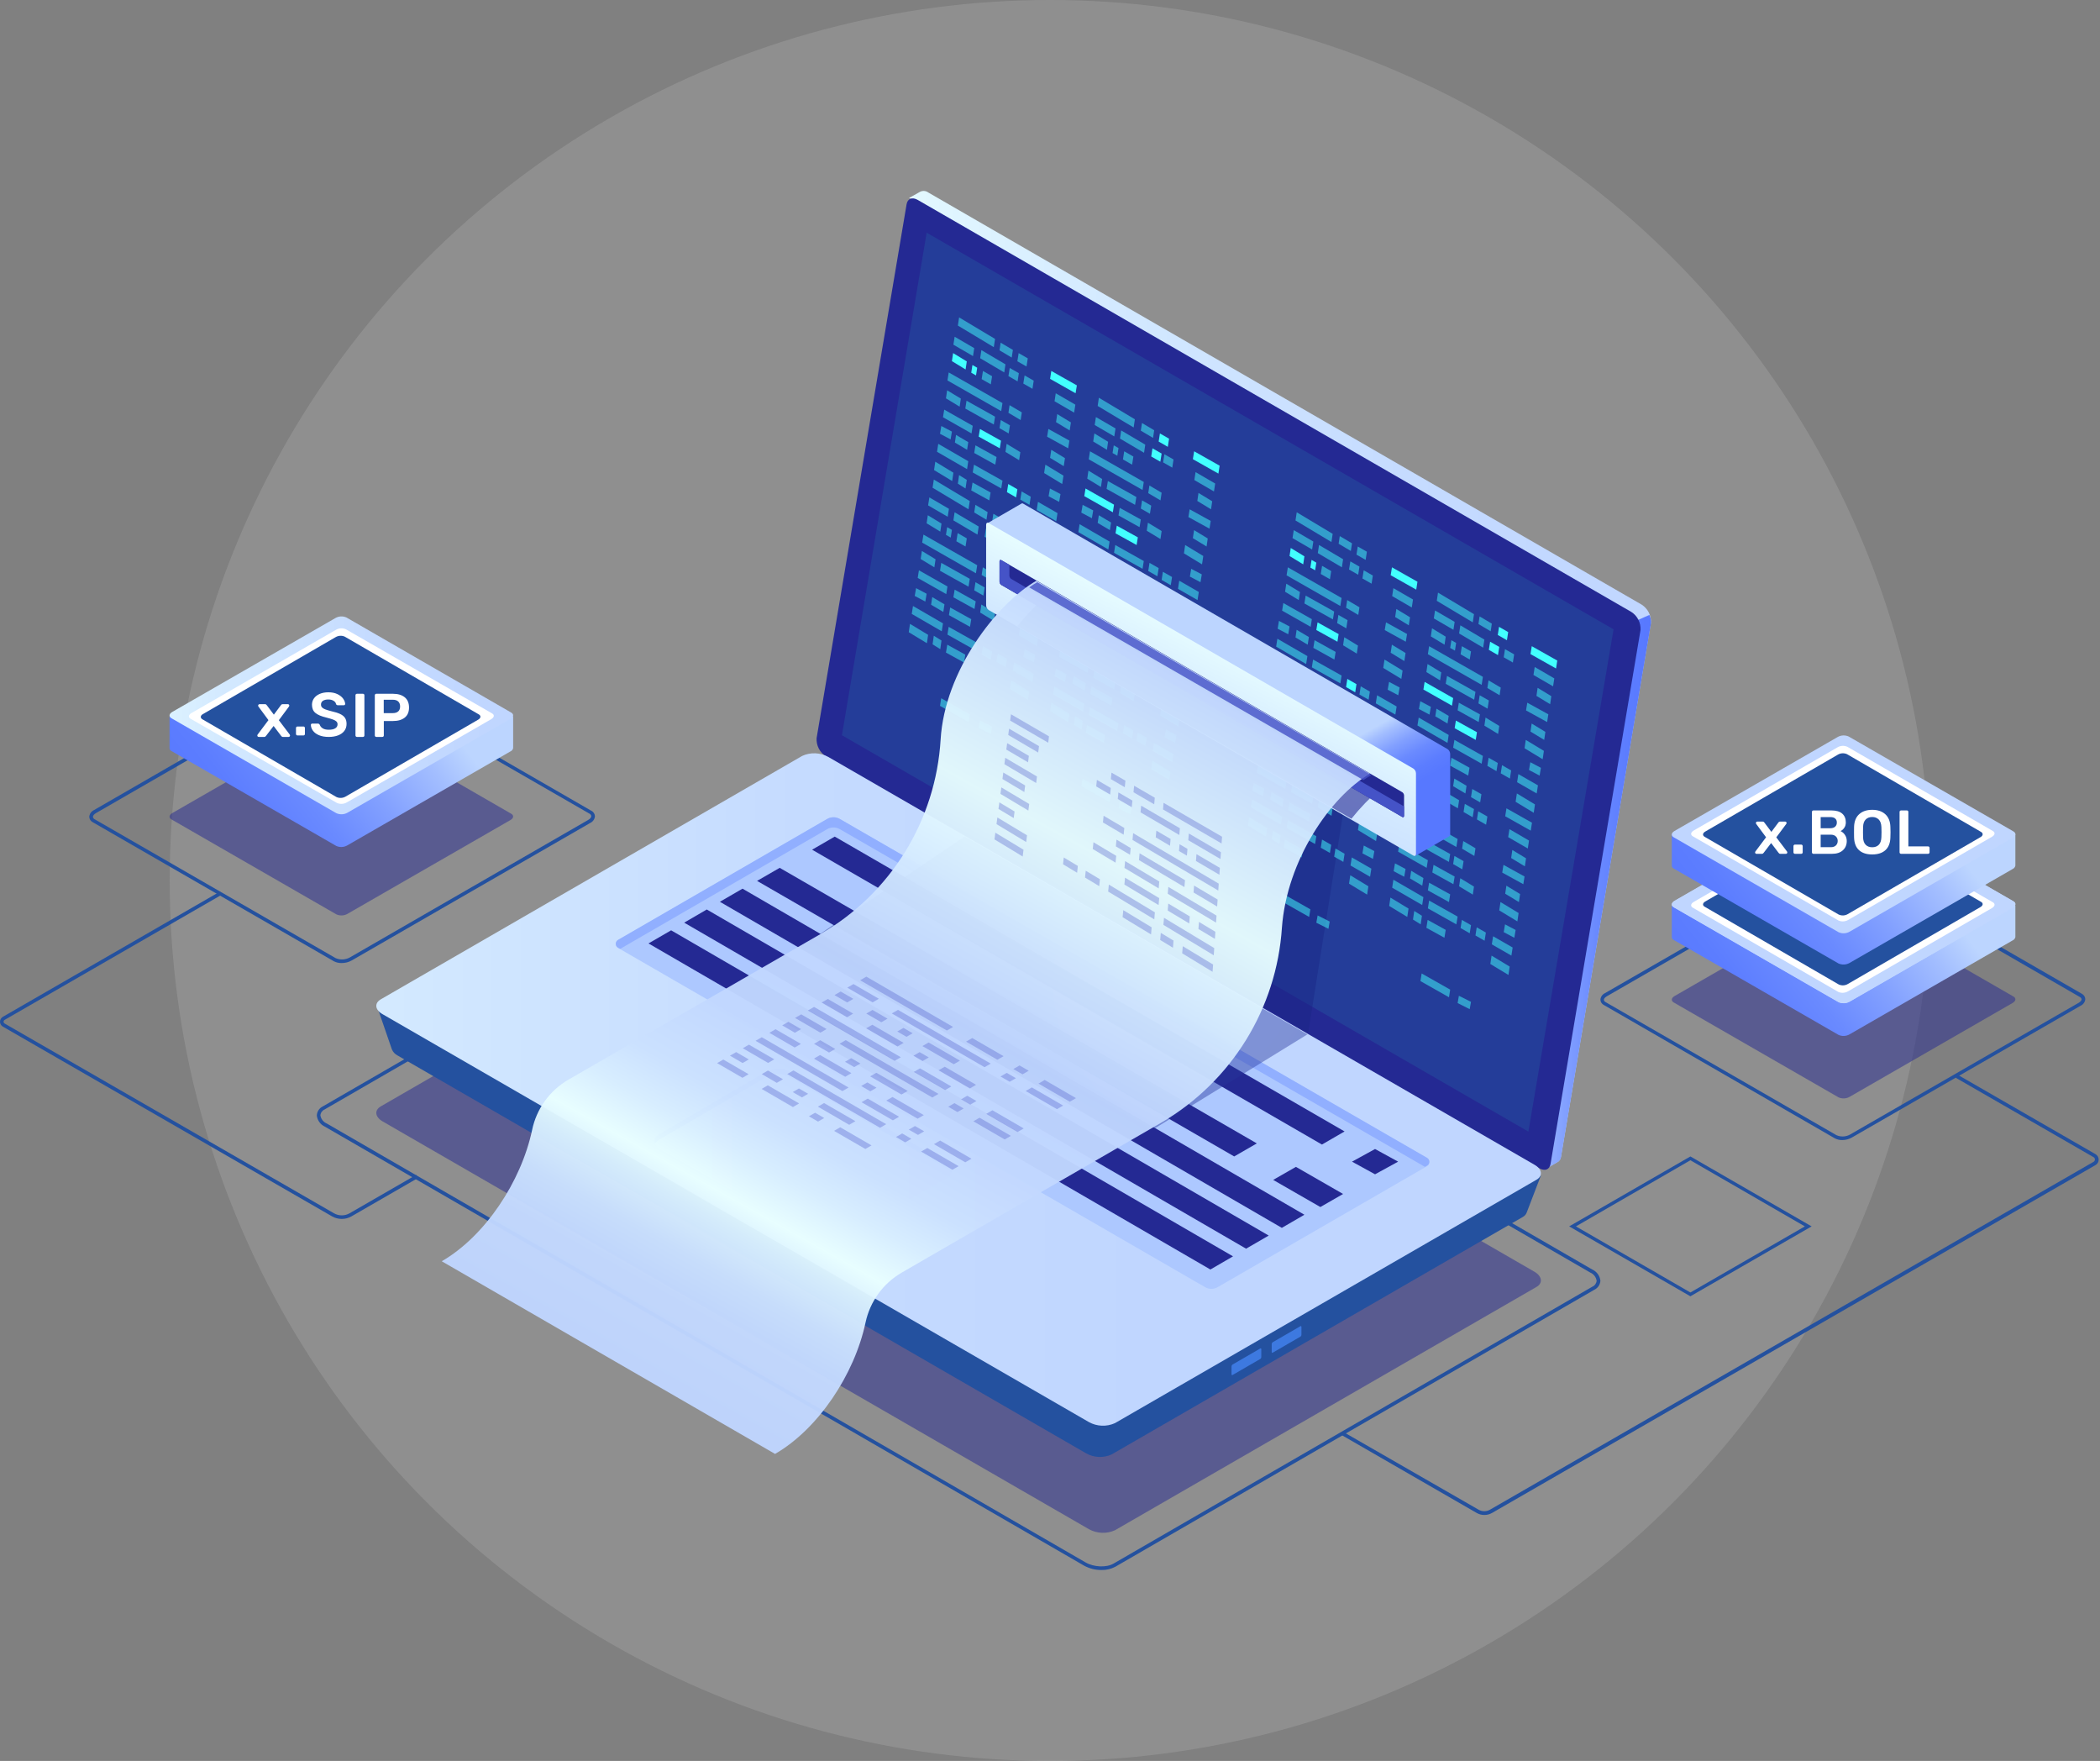 <?xml version="1.0" encoding="UTF-8"?>
<svg width="396px" height="332px" viewBox="0 0 396 332" version="1.1" xmlns="http://www.w3.org/2000/svg" xmlns:xlink="http://www.w3.org/1999/xlink">
    <rect x="0" y="0" width="396" height="332" fill="#808080" stroke="none"/>
    <!-- Generator: Sketch 62 (91390) - https://sketch.com -->
    <title>Group 3</title>
    <desc>Created with Sketch.</desc>
    <defs>
        <linearGradient x1="78.636%" y1="34.296%" x2="0.722%" y2="70.178%" id="linearGradient-1">
            <stop stop-color="#BCD5FF" offset="0%"></stop>
            <stop stop-color="#A3BEFF" offset="15%"></stop>
            <stop stop-color="#82A0FF" offset="39%"></stop>
            <stop stop-color="#6A8AFF" offset="61%"></stop>
            <stop stop-color="#5C7DFF" offset="82%"></stop>
            <stop stop-color="#5778FF" offset="100%"></stop>
        </linearGradient>
        <linearGradient x1="93.241%" y1="51.554%" x2="-25.205%" y2="50.138%" id="linearGradient-2">
            <stop stop-color="#C0D6FF" offset="0%"></stop>
            <stop stop-color="#C5DBFF" offset="30%"></stop>
            <stop stop-color="#D3E9FF" offset="65%"></stop>
            <stop stop-color="#E9FFFF" offset="100%"></stop>
        </linearGradient>
        <linearGradient x1="78.636%" y1="34.299%" x2="0.711%" y2="70.187%" id="linearGradient-3">
            <stop stop-color="#BCD5FF" offset="0%"></stop>
            <stop stop-color="#A3BEFF" offset="15%"></stop>
            <stop stop-color="#82A0FF" offset="39%"></stop>
            <stop stop-color="#6A8AFF" offset="61%"></stop>
            <stop stop-color="#5C7DFF" offset="82%"></stop>
            <stop stop-color="#5778FF" offset="100%"></stop>
        </linearGradient>
        <linearGradient x1="-208.599%" y1="220.594%" x2="-279.43%" y2="253.207%" id="linearGradient-4">
            <stop stop-color="#C0D6FF" offset="0%"></stop>
            <stop stop-color="#C5DBFF" offset="30%"></stop>
            <stop stop-color="#D3E9FF" offset="65%"></stop>
            <stop stop-color="#E9FFFF" offset="100%"></stop>
        </linearGradient>
        <linearGradient x1="78.636%" y1="34.313%" x2="0.711%" y2="70.196%" id="linearGradient-5">
            <stop stop-color="#BCD5FF" offset="0%"></stop>
            <stop stop-color="#A3BEFF" offset="15%"></stop>
            <stop stop-color="#82A0FF" offset="39%"></stop>
            <stop stop-color="#6A8AFF" offset="61%"></stop>
            <stop stop-color="#5C7DFF" offset="82%"></stop>
            <stop stop-color="#5778FF" offset="100%"></stop>
        </linearGradient>
        <linearGradient x1="-229.104%" y1="222.164%" x2="-299.924%" y2="254.777%" id="linearGradient-6">
            <stop stop-color="#C0D6FF" offset="0%"></stop>
            <stop stop-color="#C5DBFF" offset="30%"></stop>
            <stop stop-color="#D3E9FF" offset="65%"></stop>
            <stop stop-color="#E9FFFF" offset="100%"></stop>
        </linearGradient>
        <linearGradient x1="100.01%" y1="50.003%" x2="-0.014%" y2="50.003%" id="linearGradient-7">
            <stop stop-color="#C0D6FF" offset="0%"></stop>
            <stop stop-color="#C5DBFF" offset="30%"></stop>
            <stop stop-color="#D3E9FF" offset="65%"></stop>
            <stop stop-color="#E9FFFF" offset="100%"></stop>
        </linearGradient>
        <linearGradient x1="100.008%" y1="50.003%" x2="0.027%" y2="50.003%" id="linearGradient-8">
            <stop stop-color="#5778FF" offset="0%"></stop>
            <stop stop-color="#5C7DFF" offset="18%"></stop>
            <stop stop-color="#6A8AFF" offset="39%"></stop>
            <stop stop-color="#82A0FF" offset="61%"></stop>
            <stop stop-color="#A3BEFF" offset="85%"></stop>
            <stop stop-color="#BCD5FF" offset="100%"></stop>
        </linearGradient>
        <linearGradient x1="66.394%" y1="50.016%" x2="-33.606%" y2="50.016%" id="linearGradient-9">
            <stop stop-color="#C0D6FF" offset="0%"></stop>
            <stop stop-color="#C5DBFF" offset="30%"></stop>
            <stop stop-color="#D3E9FF" offset="65%"></stop>
            <stop stop-color="#E9FFFF" offset="100%"></stop>
        </linearGradient>
        <linearGradient x1="100.006%" y1="50.033%" x2="0.016%" y2="50.033%" id="linearGradient-10">
            <stop stop-color="#C0D6FF" offset="0%"></stop>
            <stop stop-color="#C5DBFF" offset="30%"></stop>
            <stop stop-color="#D3E9FF" offset="65%"></stop>
            <stop stop-color="#E9FFFF" offset="100%"></stop>
        </linearGradient>
        <radialGradient cx="79.076%" cy="50%" fx="79.076%" fy="50%" r="114.695%" gradientTransform="translate(0.791,0.5),scale(0.578,1),rotate(180),translate(-0.791,-0.5)" id="radialGradient-11">
            <stop stop-color="#2B3AA5" offset="0%"></stop>
            <stop stop-color="#182484" offset="100%"></stop>
        </radialGradient>
        <radialGradient cx="1276.443%" cy="50%" fx="1276.443%" fy="50%" r="79.613%" gradientTransform="translate(12.764,0.5),scale(1,0.797),translate(-12.764,-0.5)" id="radialGradient-12">
            <stop stop-color="#2B3AA5" offset="0%"></stop>
            <stop stop-color="#182484" offset="100%"></stop>
        </radialGradient>
        <linearGradient x1="81.838%" y1="87.257%" x2="33.286%" y2="20.517%" id="linearGradient-13">
            <stop stop-color="#5778FF" offset="0%"></stop>
            <stop stop-color="#5C7DFF" offset="4%"></stop>
            <stop stop-color="#6A8AFF" offset="9%"></stop>
            <stop stop-color="#82A0FF" offset="14%"></stop>
            <stop stop-color="#A3BEFF" offset="19%"></stop>
            <stop stop-color="#BCD5FF" offset="22%"></stop>
        </linearGradient>
        <linearGradient x1="24.124%" y1="89.249%" x2="58.932%" y2="36.45%" id="linearGradient-14">
            <stop stop-color="#C0D6FF" offset="0%"></stop>
            <stop stop-color="#C5DBFF" offset="30%"></stop>
            <stop stop-color="#D3E9FF" offset="65%"></stop>
            <stop stop-color="#E9FFFF" offset="100%"></stop>
        </linearGradient>
        <linearGradient x1="26.195%" y1="92.076%" x2="77.465%" y2="6.572%" id="linearGradient-15">
            <stop stop-color="#C0D6FF" offset="0%"></stop>
            <stop stop-color="#C3D9FF" offset="8%"></stop>
            <stop stop-color="#CCE2FF" offset="13%"></stop>
            <stop stop-color="#DCF2FF" offset="18%"></stop>
            <stop stop-color="#E9FFFF" offset="21%"></stop>
            <stop stop-color="#D8EEFF" offset="26%"></stop>
            <stop stop-color="#CBE1FF" offset="31%"></stop>
            <stop stop-color="#C2D8FF" offset="39%"></stop>
            <stop stop-color="#C0D6FF" offset="51%"></stop>
            <stop stop-color="#D0E6FF" offset="62%"></stop>
            <stop stop-color="#E9FFFF" offset="75%"></stop>
            <stop stop-color="#C0D6FF" offset="100%"></stop>
        </linearGradient>
    </defs>
    <g id="Page-1" stroke="none" stroke-width="1" fill="none" fill-rule="evenodd">
        <g id="Desktop-HD-Copy" transform="translate(-68, -2715)">
            <g id="Group-3" transform="translate(68, 2715)">
                <circle id="Oval" fill="#CFCFCF" opacity="0.2" cx="198" cy="166" r="166"></circle>
                <g id="Group-4" transform="translate(0, 36)" fill-rule="nonzero">
                    <path d="M63.4,136.37 L32.332,118.485 C31.799,118.177 31.871,117.646 32.483,117.295 L63.27,99.582 C63.907,99.223 64.678,99.191 65.343,99.496 L96.404,117.417 C96.936,117.718 96.871,118.256 96.253,118.607 L65.472,136.32 C64.828,136.663 64.06,136.682 63.4,136.37 L63.4,136.37 Z" id="Path" fill="#242993" opacity="0.5"></path>
                    <path d="M64.43,145.565 C63.913,145.578 63.402,145.46 62.943,145.221 L17.547,119.045 C17.13,118.854 16.853,118.448 16.828,117.99 C16.884,117.425 17.242,116.934 17.762,116.706 L62.706,90.781 C63.745,90.203 64.998,90.158 66.075,90.659 L111.471,116.835 C111.889,117.025 112.167,117.432 112.19,117.89 C112.138,118.449 111.79,118.937 111.277,119.167 L66.298,145.092 C65.726,145.407 65.083,145.57 64.43,145.565 Z M63.281,144.633 C64.147,145.012 65.14,144.966 65.968,144.511 L110.925,118.579 C111.285,118.378 111.5,118.112 111.5,117.861 C111.47,117.656 111.337,117.48 111.148,117.395 L65.752,91.247 C64.884,90.869 63.889,90.914 63.058,91.369 L18.1,117.294 C17.741,117.502 17.525,117.761 17.525,118.012 C17.556,118.219 17.692,118.396 17.885,118.478 L63.281,144.633 Z" id="Shape" fill="#24519F"></path>
                    <path d="M96.764,105.04 L96.764,99.062 L87.023,99.062 L65.333,86.591 C64.668,86.29 63.899,86.322 63.261,86.677 L41.7,99.098 L31.974,99.098 L31.974,105.09 L31.974,105.09 C31.991,105.305 32.123,105.495 32.319,105.585 L63.398,123.481 C64.062,123.786 64.833,123.754 65.47,123.395 L96.246,105.671 C96.515,105.562 96.71,105.324 96.764,105.04 Z" id="Path" fill="url(#linearGradient-1)"></path>
                    <path d="M63.4,117.298 L32.332,99.413 C31.799,99.105 31.871,98.574 32.483,98.223 L63.27,80.51 C63.907,80.151 64.678,80.119 65.343,80.424 L96.404,98.344 C96.936,98.646 96.871,99.184 96.253,99.535 L65.472,117.248 C64.828,117.591 64.06,117.609 63.4,117.298 L63.4,117.298 Z" id="Path" fill="url(#linearGradient-2)"></path>
                    <path d="M63.525,115.373 L35.936,99.507 C35.468,99.241 35.526,98.789 36.073,98.452 L63.395,82.714 C63.961,82.402 64.642,82.375 65.231,82.642 L92.798,98.502 C93.273,98.775 93.209,99.22 92.669,99.564 L65.368,115.294 C64.801,115.612 64.117,115.642 63.525,115.373 L63.525,115.373 Z" id="Path" fill="#FFFFFF"></path>
                    <path d="M63.449,114.269 L38.156,99.604 C37.725,99.351 37.775,98.882 38.279,98.622 L63.326,84.102 C63.846,83.81 64.473,83.783 65.016,84.03 L90.301,98.694 C90.732,98.947 90.682,99.38 90.179,99.676 L65.138,114.196 C64.617,114.485 63.992,114.512 63.449,114.269 Z" id="Path" fill="#24519F"></path>
                    <path d="M346.699,170.889 L315.611,152.995 C315.079,152.686 315.151,152.148 315.762,151.797 L346.541,134.075 C347.179,133.723 347.946,133.691 348.612,133.989 L379.686,151.883 C380.218,152.191 380.146,152.722 379.535,153.081 L348.763,170.803 C348.126,171.152 347.363,171.184 346.699,170.889 Z" id="Path" fill="#242993" opacity="0.5"></path>
                    <path d="M347.418,178.942 C346.918,178.954 346.423,178.838 345.981,178.605 L302.459,153.487 C302.064,153.297 301.806,152.905 301.791,152.468 C301.838,151.928 302.174,151.456 302.668,151.233 L345.794,126.388 C346.792,125.828 347.998,125.783 349.035,126.266 L392.557,151.348 C392.951,151.542 393.208,151.936 393.225,152.374 C393.175,152.913 392.841,153.383 392.349,153.609 L349.222,178.454 C348.672,178.767 348.051,178.935 347.418,178.942 L347.418,178.942 Z M347.591,126.632 C347.074,126.629 346.566,126.755 346.11,126.998 L302.984,151.843 C302.646,152.037 302.445,152.288 302.445,152.496 C302.472,152.689 302.597,152.855 302.775,152.934 L346.297,178.016 C347.123,178.383 348.073,178.34 348.863,177.901 L391.989,153.056 C392.327,152.855 392.528,152.611 392.528,152.403 C392.501,152.21 392.376,152.045 392.198,151.965 L348.676,126.847 C348.342,126.672 347.968,126.585 347.591,126.596 L347.591,126.632 Z" id="Shape" fill="#24519F"></path>
                    <path d="M380.043,140.671 L380.043,134.686 L370.274,134.686 L348.605,122.215 C347.941,121.909 347.17,121.941 346.533,122.301 L324.951,134.722 L315.254,134.722 L315.254,140.714 L315.254,140.714 C315.279,140.928 315.411,141.115 315.606,141.209 L346.684,159.105 C347.35,159.406 348.118,159.374 348.756,159.019 L379.532,141.295 C379.793,141.181 379.984,140.949 380.043,140.671 Z" id="Path" fill="url(#linearGradient-3)"></path>
                    <path d="M346.699,152.939 L315.611,135.045 C315.079,134.736 315.151,134.205 315.762,133.846 L346.541,116.124 C347.179,115.773 347.946,115.741 348.612,116.038 L379.686,133.932 C380.218,134.241 380.146,134.772 379.535,135.131 L348.763,152.853 C348.126,153.202 347.363,153.234 346.699,152.939 L346.699,152.939 Z" id="Path" fill="url(#linearGradient-4)"></path>
                    <path d="M346.699,152.939 L315.611,135.045 C315.079,134.736 315.151,134.205 315.762,133.846 L346.541,116.124 C347.179,115.773 347.946,115.741 348.612,116.038 L379.686,133.932 C380.218,134.241 380.146,134.772 379.535,135.131 L348.763,152.853 C348.126,153.202 347.363,153.234 346.699,152.939 L346.699,152.939 Z" id="Path" fill="url(#linearGradient-4)"></path>
                    <path d="M346.669,151.017 L319.215,135.13 C318.749,134.857 318.806,134.412 319.344,134.067 L346.533,118.338 C347.098,118.024 347.778,117.995 348.369,118.259 L375.801,134.11 C376.267,134.383 376.21,134.828 375.672,135.173 L348.476,150.902 C347.925,151.221 347.256,151.264 346.669,151.017 L346.669,151.017 Z" id="Path" fill="#FFFFFF"></path>
                    <path d="M346.728,149.603 L321.436,134.939 C321.004,134.693 321.055,134.253 321.558,133.964 L346.606,119.437 C347.124,119.148 347.749,119.124 348.288,119.372 L373.58,134.036 C374.012,134.282 373.961,134.722 373.458,135.011 L348.41,149.538 C347.892,149.827 347.267,149.851 346.728,149.603 Z" id="Path" fill="#24519F"></path>
                    <polygon id="Path" fill="#42FFFF" points="347.049 133.506 344.142 131.876 345.73 130.982 348.63 132.612"></polygon>
                    <polygon id="Path" fill="#42FFFF" points="352.557 133.559 349.657 135.189 348.069 134.295 350.969 132.665"></polygon>
                    <polygon id="Path" fill="#42FFFF" points="346.106 133.927 344.427 134.908 342.74 133.927 344.427 132.945"></polygon>
                    <polygon id="Path" fill="#42FFFF" points="351.996 137.334 350.339 138.274 345.545 135.568 347.209 134.628"></polygon>
                    <path d="M380.043,127.202 L380.043,121.225 L370.274,121.225 L348.605,108.746 C347.939,108.449 347.172,108.481 346.533,108.832 L324.951,121.254 L315.254,121.254 L315.254,127.253 L315.254,127.253 C315.281,127.466 315.413,127.652 315.606,127.748 L346.684,145.645 C347.35,145.942 348.117,145.91 348.756,145.558 L379.532,127.834 C379.795,127.719 379.986,127.483 380.043,127.202 Z" id="Path" fill="url(#linearGradient-5)"></path>
                    <path d="M346.699,139.75 L315.611,121.857 C315.079,121.556 315.151,121.017 315.762,120.666 L346.541,102.945 C347.178,102.59 347.947,102.558 348.612,102.858 L379.686,120.752 C380.218,121.061 380.146,121.591 379.535,121.943 L348.763,139.664 C348.129,140.021 347.361,140.053 346.699,139.75 L346.699,139.75 Z" id="Path" fill="url(#linearGradient-6)"></path>
                    <path d="M346.669,137.539 L319.215,121.668 C318.749,121.395 318.806,120.95 319.344,120.605 L346.533,104.878 C347.098,104.561 347.779,104.531 348.369,104.799 L375.801,120.677 C376.267,120.95 376.21,121.395 375.672,121.732 L348.476,137.46 C347.919,137.767 347.251,137.796 346.669,137.539 L346.669,137.539 Z" id="Path" fill="#FFFFFF"></path>
                    <path d="M346.728,136.424 L321.436,121.759 C321.004,121.506 321.055,121.073 321.558,120.777 L346.606,106.257 C347.124,105.968 347.747,105.941 348.288,106.184 L373.58,120.849 C374.012,121.102 373.961,121.571 373.458,121.831 L348.41,136.351 C347.893,136.643 347.268,136.67 346.728,136.424 L346.728,136.424 Z" id="Path" fill="#24519F"></path>
                    <path d="M279.903,249.622 C279.398,249.624 278.903,249.493 278.466,249.242 L252.988,234.554 L253.326,233.974 L278.818,248.625 C279.485,249.01 280.306,249.01 280.973,248.625 L394.788,183.04 C394.944,182.948 395.039,182.782 395.04,182.602 C395.044,182.421 394.947,182.253 394.788,182.165 L368.779,167.183 L369.117,166.602 L395.162,181.605 C395.526,181.817 395.75,182.207 395.75,182.627 C395.75,183.048 395.526,183.437 395.162,183.649 L281.354,249.242 C280.912,249.495 280.412,249.626 279.903,249.622 Z" id="Path" fill="#24519F"></path>
                    <path d="M64.443,193.808 C63.804,193.809 63.175,193.643 62.621,193.326 L0.537,157.552 C0.205,157.362 0,157.01 0,156.628 C0,156.246 0.205,155.893 0.537,155.704 L41.461,132.104 L41.799,132.693 L0.868,156.286 C0.748,156.357 0.675,156.485 0.674,156.624 C0.673,156.767 0.751,156.899 0.875,156.969 L62.967,192.737 C63.884,193.266 65.015,193.266 65.933,192.737 L78.475,185.503 L78.813,186.092 L66.286,193.319 C65.725,193.642 65.089,193.811 64.443,193.808 L64.443,193.808 Z" id="Path" fill="#24519F"></path>
                    <path d="M155.951,101.811 L172.783,1.889 L171.432,1.321 L173.466,0.178 L173.466,0.178 C173.968,-0.094 174.581,-0.052 175.04,0.286 L309.574,77.995 C310.73,78.735 311.397,80.04 311.321,81.41 L294.351,182.101 C294.308,182.544 294.035,182.932 293.633,183.122 L293.633,183.122 L291.649,184.272 L291.304,182.417 L291.419,182.417 L157.697,105.226 C156.538,104.489 155.869,103.182 155.951,101.811 Z" id="Path" fill="url(#linearGradient-7)"></path>
                    <path d="M308.811,80.918 L311.021,79.935 C311.273,80.451 311.373,81.029 311.308,81.6 L294.368,182.105 C294.325,182.547 294.052,182.934 293.65,183.124 L293.65,183.124 L291.67,184.272 L291.326,182.421 L291.44,182.421 L284.682,178.524 L308.811,80.918 Z" id="Path" fill="url(#linearGradient-8)"></path>
                    <path d="M155.733,106.592 L290.274,184.257 C291.317,184.861 292.208,184.516 292.388,183.438 L309.357,82.783 C309.438,81.411 308.769,80.102 307.61,79.362 L173.069,1.698 C172.027,1.094 171.143,1.439 170.956,2.517 L153.987,103.171 C153.909,104.543 154.577,105.85 155.733,106.592 Z" id="Path" fill="#242993"></path>
                    <g id="Group" opacity="0.51" transform="translate(158.749, 7.853)" fill="#24519F">
                        <polygon id="Path" points="15.997 0.022 145.52 74.798 129.461 169.487 0.017 94.761"></polygon>
                    </g>
                    <path d="M207.703,259.998 C206.54,260.006 205.395,259.714 204.378,259.149 L61.278,176.419 C60.427,176.034 59.842,175.227 59.741,174.297 C59.778,173.563 60.214,172.908 60.876,172.592 L151.199,120.371 C152.751,119.478 155.358,119.579 157.133,120.601 L300.246,203.339 C301.102,203.72 301.69,204.528 301.791,205.461 C301.748,206.193 301.311,206.844 300.649,207.159 L210.311,259.387 C209.508,259.811 208.611,260.021 207.703,259.998 L207.703,259.998 Z M153.828,120.435 C153.042,120.41 152.263,120.588 151.566,120.953 L61.214,173.167 C60.764,173.365 60.459,173.792 60.416,174.282 C60.525,174.966 60.979,175.545 61.616,175.814 L204.708,258.567 C206.267,259.466 208.623,259.574 209.966,258.797 L300.282,206.576 C300.732,206.379 301.039,205.951 301.08,205.461 C300.973,204.774 300.519,204.192 299.88,203.921 L156.788,121.191 C155.874,120.68 154.846,120.41 153.8,120.406 L153.828,120.435 Z" id="Shape" fill="#24519F"></path>
                    <path d="M72.168,175.431 L205.328,252.295 C206.844,253.139 208.669,253.216 210.251,252.504 L289.717,206.644 C290.982,205.925 290.824,204.64 289.365,203.77 L156.198,126.906 C154.682,126.063 152.856,125.985 151.275,126.698 L71.808,172.587 C70.551,173.312 70.709,174.591 72.168,175.431 Z" id="Path" fill="#242993" opacity="0.5"></path>
                    <path d="M71.241,154.133 L78.573,157.97 L152.143,115.473 C153.682,114.773 155.463,114.845 156.941,115.667 L283.821,188.962 C285.042,188.287 290.572,185.621 290.572,185.621 L287.886,192.62 L287.886,192.62 C287.744,192.98 287.476,193.276 287.132,193.454 L209.626,238.207 C208.084,238.908 206.3,238.833 204.821,238.006 L74.982,163 C74.494,162.756 74.11,162.346 73.898,161.843 L73.898,161.843 L71.241,154.133 Z" id="Path" fill="#24519F"></path>
                    <path d="M72.168,155.221 L205.328,232.105 C206.845,232.947 208.671,233.021 210.251,232.306 L289.717,186.434 C290.982,185.716 290.824,184.437 289.365,183.596 L156.198,106.712 C154.682,105.866 152.854,105.791 151.275,106.511 L71.808,152.404 C70.551,153.137 70.709,154.409 72.168,155.221 Z" id="Path" fill="url(#linearGradient-9)"></path>
                    <path d="M245.415,215.633 L245.415,214.167 C245.415,214.028 245.328,213.962 245.226,214.028 L239.995,217.054 C239.88,217.141 239.81,217.276 239.806,217.42 L239.806,218.886 C239.806,219.025 239.893,219.091 239.995,219.025 L245.226,215.999 C245.341,215.912 245.411,215.777 245.415,215.633 Z" id="Path" fill="#3D79E0"></path>
                    <path d="M237.843,219.84 L237.843,218.377 C237.843,218.238 237.762,218.172 237.653,218.231 L232.423,221.26 C232.306,221.346 232.236,221.481 232.233,221.626 L232.233,223.089 C232.233,223.235 232.321,223.294 232.423,223.235 L237.653,220.206 C237.773,220.123 237.844,219.986 237.843,219.84 L237.843,219.84 Z" id="Path" fill="#3D79E0"></path>
                    <path d="M269.127,182.395 L158.362,118.398 C157.625,117.974 156.718,117.974 155.981,118.398 L116.545,141.232 C116.28,141.383 116.117,141.665 116.117,141.97 C116.117,142.275 116.28,142.557 116.545,142.708 L227.238,206.669 C227.974,207.097 228.883,207.097 229.619,206.669 L269.113,183.856 C269.372,183.706 269.533,183.429 269.536,183.129 C269.539,182.829 269.384,182.55 269.127,182.395 Z" id="Path" fill="#ADC8FF"></path>
                    <path d="M269.107,183.761 L268.704,183.991 L158.361,120.324 C157.624,119.9 156.717,119.9 155.98,120.324 L116.94,142.9 L116.545,142.67 C116.28,142.519 116.117,142.238 116.117,141.933 C116.117,141.629 116.28,141.347 116.545,141.196 L155.98,118.397 C156.717,117.974 157.624,117.974 158.361,118.397 L269.121,182.295 C269.381,182.45 269.539,182.73 269.536,183.032 C269.533,183.334 269.37,183.612 269.107,183.761 Z" id="Path" fill="#91AFFF"></path>
                    <polygon id="Path" fill="#242993" points="153.139 124.195 249.279 179.784 253.549 177.315 157.409 121.726"></polygon>
                    <polygon id="Path" fill="#242993" points="142.762 130.076 232.734 182.028 237.001 179.568 147.029 127.616"></polygon>
                    <polygon id="Path" fill="#242993" points="135.75 134.015 241.715 195.491 245.976 193.018 140.018 131.543"></polygon>
                    <polygon id="Path" fill="#242993" points="129.018 137.949 234.976 199.417 239.245 196.945 133.28 135.469"></polygon>
                    <polygon id="Path" fill="#242993" points="122.287 141.868 228.245 203.344 232.513 200.864 126.555 139.396"></polygon>
                    <polygon id="Path" fill="#242993" points="254.951 183.01 259.295 185.394 263.646 183.01 259.295 180.626"></polygon>
                    <polygon id="Path" fill="#242993" points="240.086 186.451 248.98 191.564 253.269 189.104 244.375 183.991"></polygon>
                    <path d="M154.062,197.793 L124.286,180.512 C123.117,179.836 123.117,178.741 124.286,178.071 L144.646,166.263 C145.97,165.593 147.532,165.593 148.856,166.263 L178.632,183.544 C179.794,184.22 179.794,185.315 178.632,185.992 L158.279,197.793 C156.953,198.463 155.389,198.463 154.062,197.793 Z" id="Path" fill="url(#linearGradient-10)"></path>
                    <path d="M178.654,184.388 L148.854,166.993 C147.529,166.319 145.966,166.319 144.641,166.993 L124.257,178.88 C123.955,179.048 123.706,179.299 123.54,179.605 C123.231,179.01 123.468,178.336 124.257,177.873 L144.634,165.986 C145.958,165.311 147.522,165.311 148.847,165.986 L178.646,183.381 C179.45,183.852 179.687,184.526 179.364,185.113 C179.198,184.81 178.952,184.559 178.654,184.388 L178.654,184.388 Z" id="Path" fill="#91AFFF"></path>
                    <polygon id="Path" fill="url(#radialGradient-11)" opacity="0.42" points="217.804 176.699 246.537 159.015 181.938 121.726 151.456 142.217"></polygon>
                    <polygon id="Path" fill="url(#radialGradient-12)" opacity="0.42" points="246.694 158.749 253.269 117.362 192.686 82.74 192.686 127.603"></polygon>
                    <polygon id="Path" fill="#42FFFF" opacity="0.5" points="251.071 66.192 244.293 62.125 244.528 60.583 251.305 64.649"></polygon>
                    <polygon id="Path" fill="#42FFFF" opacity="0.5" points="254.73 67.875 252.427 66.514 252.642 65.07 254.951 66.438"></polygon>
                    <polygon id="Path" fill="#42FFFF" opacity="0.5" points="257.52 69.558 255.793 68.567 256.036 67.033 257.756 68.016"></polygon>
                    <polygon id="Path" fill="#42FFFF" opacity="0.5" points="247.425 67.594 243.732 65.452 243.967 63.948 247.659 66.098"></polygon>
                    <polygon id="Path" fill="#42FFFF" opacity="0.5" points="253.041 70.96 248.501 68.279 248.729 66.753 253.269 69.434"></polygon>
                    <polygon id="Path" fill="#42FFFF" opacity="0.5" points="256.118 72.362 254.391 71.372 254.634 69.838 256.354 70.829"></polygon>
                    <polygon id="Path" fill="#42FFFF" opacity="0.5" points="258.642 74.045 256.915 73.062 257.158 71.521 258.878 72.511"></polygon>
                    <polygon id="Path" fill="#42FFFF" points="245.75 70.399 243.172 68.827 243.398 67.314 245.976 68.886"></polygon>
                    <polygon id="Path" fill="#42FFFF" points="247.997 71.521 247.098 71.009 247.321 69.558 248.22 70.077"></polygon>
                    <polygon id="Path" fill="#42FFFF" opacity="0.5" points="250.789 73.204 249.061 72.216 249.305 70.68 251.025 71.667"></polygon>
                    <polygon id="Path" fill="#42FFFF" opacity="0.5" points="252.747 78.252 242.611 72.468 242.852 70.96 252.988 76.744"></polygon>
                    <polygon id="Path" fill="#42FFFF" opacity="0.5" points="256.132 79.935 253.83 78.575 254.044 77.131 256.354 78.498"></polygon>
                    <polygon id="Path" fill="#42FFFF" opacity="0.5" points="244.909 77.131 242.33 75.562 242.556 74.045 245.135 75.614"></polygon>
                    <polygon id="Path" fill="#42FFFF" opacity="0.5" points="251.352 80.777 245.976 77.773 246.21 76.289 251.586 79.293"></polygon>
                    <polygon id="Path" fill="#42FFFF" opacity="0.5" points="253.873 82.46 252.147 81.477 252.384 79.935 254.11 80.926"></polygon>
                    <polygon id="Path" fill="#42FFFF" opacity="0.5" points="247.155 82.179 241.769 79.127 242 77.691 247.379 80.737"></polygon>
                    <polygon id="Path" fill="#42FFFF" points="252.199 84.984 248.22 82.781 248.456 81.338 252.427 83.548"></polygon>
                    <polygon id="Path" fill="#42FFFF" opacity="0.5" points="255.853 87.228 253.269 85.656 253.489 84.142 256.073 85.714"></polygon>
                    <polygon id="Path" fill="#42FFFF" opacity="0.5" points="242.926 83.581 240.928 82.533 241.174 81.057 243.172 82.113"></polygon>
                    <polygon id="Path" fill="#42FFFF" opacity="0.5" points="246.596 85.545 244.293 84.181 244.508 82.74 246.818 84.104"></polygon>
                    <polygon id="Path" fill="#42FFFF" opacity="0.5" points="251.629 88.35 247.659 86.145 247.889 84.703 251.866 86.908"></polygon>
                    <polygon id="Path" fill="#42FFFF" opacity="0.5" points="246.303 89.191 240.647 85.913 240.875 84.423 246.537 87.693"></polygon>
                    <polygon id="Path" fill="#42FFFF" opacity="0.5" points="252.757 92.837 247.379 89.815 247.609 88.35 252.988 91.365"></polygon>
                    <polygon id="Path" fill="#42FFFF" points="255.556 94.52 253.83 93.537 254.067 91.996 255.793 92.986"></polygon>
                    <polygon id="Path" fill="#42FFFF" opacity="0.5" points="258.081 95.922 256.354 94.939 256.597 93.398 258.317 94.388"></polygon>
                    <polygon id="Path" fill="#42FFFF" opacity="0.5" points="243.503 91.435 240.086 89.36 240.316 87.789 243.732 89.856"></polygon>
                    <polygon id="Path" fill="#42FFFF" points="262.244 72.449 267.06 75.167 267.292 73.678 262.484 70.96"></polygon>
                    <polygon id="Path" fill="#42FFFF" opacity="0.5" points="262.524 76.383 266.223 78.533 266.451 77.029 262.752 74.887"></polygon>
                    <polygon id="Path" fill="#42FFFF" opacity="0.5" points="263.085 80.327 265.664 81.899 265.89 80.378 263.312 78.813"></polygon>
                    <polygon id="Path" fill="#42FFFF" opacity="0.5" points="261.122 82.79 265.09 84.984 265.329 83.531 261.361 81.338"></polygon>
                    <polygon id="Path" fill="#42FFFF" opacity="0.5" points="262.244 87.062 264.822 88.63 265.049 87.113 262.47 85.545"></polygon>
                    <polygon id="Path" fill="#42FFFF" opacity="0.5" points="260.841 89.929 264.252 91.996 264.488 90.424 261.077 88.35"></polygon>
                    <polygon id="Path" fill="#42FFFF" opacity="0.5" points="261.683 94.033 263.674 95.081 263.927 93.612 261.936 92.557"></polygon>
                    <polygon id="Path" fill="#42FFFF" opacity="0.5" points="259.439 96.604 263.124 98.727 263.366 97.196 259.673 95.081"></polygon>
                    <polygon id="Path" fill="#42FFFF" opacity="0.5" points="259.159 100.021 262.569 102.093 262.805 100.518 259.395 98.447"></polygon>
                    <polygon id="Path" fill="#42FFFF" opacity="0.5" points="246.028 92.557 244.574 91.647 244.803 90.032 246.257 90.934"></polygon>
                    <polygon id="Path" fill="#42FFFF" opacity="0.5" points="250.225 95.081 246.818 93.21 247.064 91.715 250.464 93.593"></polygon>
                    <polygon id="Path" fill="#42FFFF" opacity="0.5" points="277.723 81.338 270.939 77.273 271.166 75.728 277.95 79.793"></polygon>
                    <polygon id="Path" fill="#42FFFF" opacity="0.5" points="281.101 83.02 278.792 81.653 279.013 80.216 281.316 81.576"></polygon>
                    <polygon id="Path" fill="#42FFFF" points="284.164 84.703 282.438 83.713 282.675 82.179 284.401 83.169"></polygon>
                    <polygon id="Path" fill="#42FFFF" opacity="0.5" points="274.077 82.74 270.378 80.59 270.605 79.094 274.304 81.244"></polygon>
                    <polygon id="Path" fill="#42FFFF" opacity="0.5" points="279.679 86.106 275.146 83.429 275.38 81.899 279.914 84.583"></polygon>
                    <polygon id="Path" fill="#42FFFF" points="282.475 87.508 280.755 86.518 280.991 84.984 282.718 85.967"></polygon>
                    <polygon id="Path" fill="#42FFFF" opacity="0.5" points="285.286 88.91 283.56 87.92 283.797 86.386 285.523 87.369"></polygon>
                    <polygon id="Path" fill="#42FFFF" opacity="0.5" points="272.401 85.545 269.817 83.98 270.037 82.46 272.621 84.032"></polygon>
                    <polygon id="Path" fill="#42FFFF" opacity="0.5" points="274.362 86.667 273.463 86.153 273.693 84.703 274.585 85.217"></polygon>
                    <polygon id="Path" fill="#42FFFF" opacity="0.5" points="277.152 88.35 275.426 87.359 275.663 85.825 277.389 86.816"></polygon>
                    <polygon id="Path" fill="#42FFFF" opacity="0.5" points="279.399 93.118 269.256 87.335 269.49 85.825 279.633 91.608"></polygon>
                    <polygon id="Path" fill="#42FFFF" opacity="0.5" points="282.784 95.081 280.475 93.713 280.696 92.276 282.999 93.637"></polygon>
                    <polygon id="Path" fill="#42FFFF" opacity="0.5" points="271.56 92.276 268.975 90.704 269.195 89.191 271.78 90.763"></polygon>
                    <polygon id="Path" fill="#42FFFF" opacity="0.5" points="277.99 95.922 272.621 92.914 272.862 91.435 278.231 94.443"></polygon>
                    <polygon id="Path" fill="#42FFFF" opacity="0.5" points="280.512 97.605 278.792 96.615 279.028 95.081 280.755 96.064"></polygon>
                    <polygon id="Path" fill="#42FFFF" points="273.8 97.044 268.414 93.999 268.645 92.557 274.024 95.609"></polygon>
                    <polygon id="Path" fill="#42FFFF" opacity="0.5" points="278.837 100.129 274.865 97.919 275.094 96.483 279.072 98.686"></polygon>
                    <polygon id="Path" fill="#42FFFF" opacity="0.5" points="282.498 102.373 279.914 100.809 280.134 99.288 282.718 100.86"></polygon>
                    <polygon id="Path" fill="#42FFFF" opacity="0.5" points="269.564 98.727 267.573 97.672 267.826 96.203 269.817 97.258"></polygon>
                    <polygon id="Path" fill="#42FFFF" opacity="0.5" points="272.961 100.41 270.658 99.049 270.873 97.605 273.182 98.973"></polygon>
                    <polygon id="Path" fill="#42FFFF" points="278.282 103.495 274.304 101.291 274.541 99.849 278.511 102.046"></polygon>
                    <polygon id="Path" fill="#42FFFF" opacity="0.5" points="272.955 104.056 267.292 100.778 267.527 99.288 273.182 102.566"></polygon>
                    <polygon id="Path" fill="#42FFFF" opacity="0.5" points="279.396 107.983 274.024 104.963 274.261 103.495 279.633 106.515"></polygon>
                    <polygon id="Path" fill="#42FFFF" opacity="0.5" points="282.194 109.385 280.475 108.395 280.711 106.861 282.438 107.844"></polygon>
                    <polygon id="Path" fill="#42FFFF" opacity="0.5" points="284.725 110.787 282.999 109.797 283.236 108.263 284.962 109.254"></polygon>
                    <polygon id="Path" fill="#42FFFF" opacity="0.5" points="269.861 106.3 266.451 104.233 266.687 102.654 270.097 104.729"></polygon>
                    <polygon id="Path" fill="#42FFFF" points="288.608 87.319 293.424 90.032 293.657 88.539 288.848 85.825"></polygon>
                    <polygon id="Path" fill="#42FFFF" opacity="0.5" points="289.169 91.255 292.868 93.398 293.096 91.902 289.404 89.752"></polygon>
                    <polygon id="Path" fill="#42FFFF" opacity="0.5" points="289.73 95.199 292.315 96.764 292.535 95.251 289.95 93.679"></polygon>
                    <polygon id="Path" fill="#42FFFF" opacity="0.5" points="287.767 97.94 291.742 100.129 291.974 98.672 288 96.483"></polygon>
                    <polygon id="Path" fill="#42FFFF" opacity="0.5" points="288.608 101.923 291.193 103.495 291.413 101.982 288.828 100.41"></polygon>
                    <polygon id="Path" fill="#42FFFF" opacity="0.5" points="287.487 105.067 290.903 107.141 291.133 105.562 287.716 103.495"></polygon>
                    <polygon id="Path" fill="#42FFFF" opacity="0.5" points="288.328 109.171 290.326 110.227 290.572 108.758 288.574 107.702"></polygon>
                    <polygon id="Path" fill="#42FFFF" opacity="0.5" points="286.084 111.473 289.776 113.592 290.011 112.066 286.319 109.946"></polygon>
                    <polygon id="Path" fill="#42FFFF" opacity="0.5" points="285.804 115.164 289.221 117.238 289.45 115.659 286.04 113.592"></polygon>
                    <polygon id="Path" fill="#42FFFF" points="272.673 107.702 271.219 106.798 271.448 105.178 272.902 106.082"></polygon>
                    <polygon id="Path" fill="#42FFFF" opacity="0.5" points="276.863 110.227 273.463 108.349 273.701 106.861 277.109 108.739"></polygon>
                    <polygon id="Path" fill="#42FFFF" opacity="0.5" points="246.303 96.483 239.525 92.417 239.753 90.874 246.537 94.94"></polygon>
                    <polygon id="Path" fill="#42FFFF" opacity="0.5" points="249.688 98.447 247.379 97.086 247.6 95.642 249.903 97.009"></polygon>
                    <polygon id="Path" fill="#42FFFF" opacity="0.5" points="252.752 100.129 251.025 99.139 251.268 97.605 252.988 98.588"></polygon>
                    <polygon id="Path" fill="#42FFFF" opacity="0.5" points="242.937 98.166 239.245 96.023 239.473 94.52 243.172 96.67"></polygon>
                    <polygon id="Path" fill="#42FFFF" opacity="0.5" points="248.272 101.251 243.732 98.57 243.961 97.044 248.501 99.726"></polygon>
                    <polygon id="Path" fill="#42FFFF" opacity="0.5" points="251.062 102.934 249.342 101.944 249.578 100.41 251.305 101.4"></polygon>
                    <polygon id="Path" fill="#42FFFF" opacity="0.5" points="253.874 104.617 252.147 103.627 252.39 102.093 254.11 103.083"></polygon>
                    <polygon id="Path" fill="#42FFFF" opacity="0.5" points="240.989 100.971 238.403 99.399 238.63 97.886 241.208 99.458"></polygon>
                    <polygon id="Path" fill="#42FFFF" opacity="0.5" points="242.949 102.093 242.05 101.579 242.28 100.129 243.172 100.643"></polygon>
                    <polygon id="Path" fill="#42FFFF" opacity="0.5" points="246.021 103.495 244.293 102.505 244.537 100.971 246.257 101.954"></polygon>
                    <polygon id="Path" fill="#42FFFF" opacity="0.5" points="247.979 108.544 237.843 102.767 238.084 101.251 248.22 107.028"></polygon>
                    <polygon id="Path" fill="#42FFFF" opacity="0.5" points="251.371 110.507 249.061 109.147 249.283 107.702 251.586 109.07"></polygon>
                    <polygon id="Path" fill="#42FFFF" opacity="0.5" points="239.86 107.702 237.282 106.13 237.508 104.617 240.086 106.182"></polygon>
                    <polygon id="Path" fill="#42FFFF" opacity="0.5" points="246.304 111.348 240.928 108.345 241.168 106.861 246.537 109.865"></polygon>
                    <polygon id="Path" fill="#42FFFF" opacity="0.5" points="249.105 113.031 247.379 112.041 247.616 110.507 249.342 111.497"></polygon>
                    <polygon id="Path" fill="#42FFFF" opacity="0.5" points="242.387 112.751 237.001 109.699 237.232 108.263 242.611 111.315"></polygon>
                    <polygon id="Path" fill="#42FFFF" opacity="0.5" points="247.43 115.556 243.452 113.353 243.681 111.909 247.659 114.119"></polygon>
                    <polygon id="Path" fill="#42FFFF" opacity="0.5" points="251.085 117.799 248.501 116.227 248.721 114.714 251.305 116.286"></polygon>
                    <polygon id="Path" fill="#42FFFF" opacity="0.5" points="238.158 114.153 236.16 113.105 236.413 111.629 238.403 112.684"></polygon>
                    <polygon id="Path" fill="#42FFFF" opacity="0.5" points="241.828 116.117 239.525 114.749 239.74 113.312 242.05 114.672"></polygon>
                    <polygon id="Path" fill="#42FFFF" opacity="0.5" points="246.861 118.921 242.891 116.717 243.128 115.275 247.098 117.48"></polygon>
                    <polygon id="Path" fill="#42FFFF" opacity="0.5" points="241.535 119.482 235.879 116.205 236.114 114.714 241.769 117.984"></polygon>
                    <polygon id="Path" fill="#42FFFF" opacity="0.5" points="247.989 123.128 242.611 120.113 242.841 118.641 248.22 121.656"></polygon>
                    <polygon id="Path" fill="#42FFFF" opacity="0.5" points="250.788 124.811 249.061 123.828 249.299 122.287 251.025 123.277"></polygon>
                    <polygon id="Path" fill="#42FFFF" opacity="0.5" points="253.313 126.494 251.586 125.511 251.829 123.97 253.549 124.96"></polygon>
                    <polygon id="Path" fill="#42FFFF" opacity="0.5" points="238.735 121.726 235.318 119.651 235.555 118.08 238.964 120.147"></polygon>
                    <polygon id="Path" fill="#42FFFF" opacity="0.5" points="257.195 102.74 262.011 105.458 262.244 103.969 257.435 101.251"></polygon>
                    <polygon id="Path" fill="#42FFFF" opacity="0.5" points="257.756 106.674 261.455 108.824 261.683 107.321 257.984 105.178"></polygon>
                    <polygon id="Path" fill="#42FFFF" opacity="0.5" points="258.317 110.898 260.895 112.47 261.122 110.957 258.537 109.385"></polygon>
                    <polygon id="Path" fill="#42FFFF" opacity="0.5" points="256.354 113.362 260.321 115.556 260.561 114.103 256.586 111.909"></polygon>
                    <polygon id="Path" fill="#42FFFF" opacity="0.5" points="257.476 117.633 260.054 119.202 260.28 117.685 257.702 116.117"></polygon>
                    <polygon id="Path" fill="#42FFFF" opacity="0.5" points="256.073 120.5 259.484 122.567 259.72 120.996 256.309 118.921"></polygon>
                    <polygon id="Path" fill="#42FFFF" opacity="0.5" points="256.915 124.885 258.906 125.933 259.159 124.464 257.167 123.409"></polygon>
                    <polygon id="Path" fill="#42FFFF" opacity="0.5" points="254.671 127.176 258.356 129.299 258.598 127.768 254.905 125.653"></polygon>
                    <polygon id="Path" fill="#42FFFF" opacity="0.5" points="254.391 130.597 257.801 132.665 258.037 131.093 254.626 129.018"></polygon>
                    <polygon id="Path" fill="#42FFFF" opacity="0.5" points="241.26 123.128 239.806 122.219 240.035 120.604 241.489 121.506"></polygon>
                    <polygon id="Path" fill="#42FFFF" opacity="0.5" points="245.457 125.653 242.05 123.782 242.296 122.287 245.696 124.165"></polygon>
                    <polygon id="Path" fill="#42FFFF" opacity="0.5" points="246.868 136.872 241.489 133.824 241.712 132.384 247.098 135.438"></polygon>
                    <polygon id="Path" fill="#42FFFF" opacity="0.5" points="250.504 139.115 248.22 137.963 248.468 136.591 250.744 137.743"></polygon>
                    <polygon id="Path" fill="#42FFFF" opacity="0.5" points="272.955 111.629 266.17 107.562 266.398 106.019 273.182 110.079"></polygon>
                    <polygon id="Path" fill="#42FFFF" opacity="0.5" points="276.333 113.592 274.024 112.225 274.239 110.787 276.548 112.148"></polygon>
                    <polygon id="Path" fill="#42FFFF" opacity="0.5" points="279.116 115.275 277.389 114.285 277.627 112.751 279.353 113.741"></polygon>
                    <polygon id="Path" fill="#42FFFF" opacity="0.5" points="269.309 113.312 265.609 111.162 265.837 109.666 269.536 111.816"></polygon>
                    <polygon id="Path" fill="#42FFFF" opacity="0.5" points="274.911 116.397 270.378 113.716 270.612 112.19 275.146 114.871"></polygon>
                    <polygon id="Path" fill="#42FFFF" opacity="0.5" points="277.707 118.08 275.987 117.089 276.223 115.556 277.95 116.538"></polygon>
                    <polygon id="Path" fill="#42FFFF" opacity="0.5" points="280.231 119.482 278.511 118.492 278.748 116.958 280.475 117.941"></polygon>
                    <polygon id="Path" fill="#42FFFF" opacity="0.5" points="267.914 116.117 265.329 114.548 265.549 113.031 268.134 114.6"></polygon>
                    <polygon id="Path" fill="#42FFFF" opacity="0.5" points="269.873 117.238 268.975 116.727 269.2 115.275 270.097 115.787"></polygon>
                    <polygon id="Path" fill="#42FFFF" opacity="0.5" points="272.378 118.641 270.658 117.65 270.894 116.117 272.621 117.107"></polygon>
                    <polygon id="Path" fill="#42FFFF" opacity="0.5" points="274.631 123.689 264.488 117.907 264.721 116.397 274.865 122.18"></polygon>
                    <polygon id="Path" fill="#42FFFF" opacity="0.5" points="278.016 125.372 275.707 124.005 275.928 122.567 278.231 123.928"></polygon>
                    <polygon id="Path" fill="#42FFFF" opacity="0.5" points="266.792 122.848 264.207 121.276 264.427 119.763 267.012 121.335"></polygon>
                    <polygon id="Path" fill="#42FFFF" opacity="0.5" points="273.222 126.494 267.853 123.486 268.087 122.006 273.463 125.015"></polygon>
                    <polygon id="Path" fill="#42FFFF" opacity="0.5" points="275.743 127.896 274.024 126.906 274.26 125.372 275.987 126.355"></polygon>
                    <polygon id="Path" fill="#42FFFF" opacity="0.5" points="269.025 127.616 263.646 124.571 263.87 123.128 269.256 126.18"></polygon>
                    <polygon id="Path" fill="#42FFFF" opacity="0.5" points="274.068 130.701 270.097 128.491 270.326 127.055 274.304 129.258"></polygon>
                    <polygon id="Path" fill="#42FFFF" opacity="0.5" points="277.73 132.665 275.146 131.096 275.366 129.579 277.95 131.148"></polygon>
                    <polygon id="Path" fill="#42FFFF" opacity="0.5" points="264.795 129.299 262.805 128.243 263.051 126.775 265.049 127.83"></polygon>
                    <polygon id="Path" fill="#42FFFF" opacity="0.5" points="268.199 130.982 265.89 129.618 266.112 128.177 268.414 129.541"></polygon>
                    <polygon id="Path" fill="#42FFFF" opacity="0.5" points="273.233 134.067 269.256 131.862 269.493 130.421 273.463 132.618"></polygon>
                    <polygon id="Path" fill="#42FFFF" opacity="0.5" points="268.187 134.628 262.524 131.357 262.752 129.86 268.414 133.137"></polygon>
                    <polygon id="Path" fill="#42FFFF" opacity="0.5" points="274.628 138.274 269.256 135.254 269.493 133.786 274.865 136.807"></polygon>
                    <polygon id="Path" fill="#42FFFF" opacity="0.5" points="277.146 139.957 275.426 138.967 275.662 137.433 277.389 138.423"></polygon>
                    <polygon id="Path" fill="#42FFFF" opacity="0.5" points="279.951 141.359 278.231 140.369 278.467 138.835 280.194 139.818"></polygon>
                    <polygon id="Path" fill="#42FFFF" opacity="0.5" points="265.373 136.872 261.963 134.8 262.193 133.225 265.609 135.297"></polygon>
                    <polygon id="Path" fill="#42FFFF" opacity="0.5" points="283.84 117.891 288.656 120.604 288.889 119.11 284.073 116.397"></polygon>
                    <polygon id="Path" fill="#42FFFF" opacity="0.5" points="284.401 121.827 288.1 123.97 288.328 122.474 284.636 120.324"></polygon>
                    <polygon id="Path" fill="#42FFFF" opacity="0.5" points="284.962 125.767 287.547 127.335 287.767 125.819 285.182 124.25"></polygon>
                    <polygon id="Path" fill="#42FFFF" opacity="0.5" points="283.279 128.512 287.254 130.701 287.487 129.251 283.512 127.055"></polygon>
                    <polygon id="Path" fill="#42FFFF" opacity="0.5" points="283.84 132.495 286.425 134.067 286.645 132.554 284.06 130.982"></polygon>
                    <polygon id="Path" fill="#42FFFF" opacity="0.5" points="282.718 135.638 286.135 137.713 286.365 136.134 282.948 134.067"></polygon>
                    <polygon id="Path" fill="#42FFFF" opacity="0.5" points="283.56 139.743 285.558 140.798 285.804 139.329 283.806 138.274"></polygon>
                    <polygon id="Path" fill="#42FFFF" opacity="0.5" points="281.316 142.044 285.008 144.164 285.243 142.637 281.558 140.518"></polygon>
                    <polygon id="Path" fill="#42FFFF" opacity="0.5" points="281.036 145.743 284.453 147.81 284.682 146.231 281.265 144.164"></polygon>
                    <polygon id="Path" fill="#42FFFF" opacity="0.5" points="267.905 138.274 266.451 137.37 266.687 135.75 268.134 136.654"></polygon>
                    <polygon id="Path" fill="#42FFFF" opacity="0.5" points="272.375 140.798 268.975 138.92 269.214 137.433 272.621 139.31"></polygon>
                    <polygon id="Path" fill="#42FFFF" opacity="0.5" points="273.239 152.017 267.853 148.963 268.084 147.53 273.463 150.577"></polygon>
                    <polygon id="Path" fill="#42FFFF" opacity="0.5" points="277.142 154.261 274.865 153.109 275.106 151.737 277.389 152.882"></polygon>
                    <polygon id="Path" fill="#42FFFF" opacity="0.5" points="187.403 29.45 180.626 25.383 180.86 23.84 187.638 27.9"></polygon>
                    <polygon id="Path" fill="#42FFFF" opacity="0.5" points="190.782 31.413 188.479 30.046 188.694 28.608 191.003 29.969"></polygon>
                    <polygon id="Path" fill="#42FFFF" opacity="0.5" points="193.572 33.096 191.845 32.113 192.088 30.572 193.808 31.562"></polygon>
                    <polygon id="Path" fill="#42FFFF" opacity="0.5" points="183.483 31.133 179.784 28.983 180.019 27.487 183.711 29.636"></polygon>
                    <polygon id="Path" fill="#42FFFF" opacity="0.5" points="189.373 34.218 184.833 31.537 185.061 30.011 189.601 32.692"></polygon>
                    <polygon id="Path" fill="#42FFFF" opacity="0.5" points="191.889 35.901 190.162 34.91 190.405 33.376 192.125 34.359"></polygon>
                    <polygon id="Path" fill="#42FFFF" opacity="0.5" points="194.694 37.303 192.967 36.313 193.21 34.779 194.93 35.769"></polygon>
                    <polygon id="Path" fill="#42FFFF" points="182.082 33.657 179.504 32.085 179.73 30.572 182.309 32.136"></polygon>
                    <polygon id="Path" fill="#42FFFF" points="184.049 34.779 183.15 34.267 183.373 32.816 184.272 33.327"></polygon>
                    <polygon id="Path" fill="#42FFFF" opacity="0.5" points="186.84 36.462 185.113 35.479 185.357 33.937 187.077 34.928"></polygon>
                    <polygon id="Path" fill="#42FFFF" opacity="0.5" points="188.799 41.51 178.662 35.726 178.903 34.218 189.04 39.995"></polygon>
                    <polygon id="Path" fill="#42FFFF" opacity="0.5" points="192.465 43.193 190.162 41.826 190.377 40.388 192.686 41.749"></polygon>
                    <polygon id="Path" fill="#42FFFF" opacity="0.5" points="180.96 40.669 178.382 39.101 178.601 37.584 181.187 39.152"></polygon>
                    <polygon id="Path" fill="#42FFFF" opacity="0.5" points="187.404 44.035 182.028 41.026 182.261 39.547 187.638 42.555"></polygon>
                    <polygon id="Path" fill="#42FFFF" opacity="0.5" points="190.205 45.717 188.479 44.727 188.716 43.193 190.442 44.183"></polygon>
                    <polygon id="Path" fill="#42FFFF" opacity="0.5" points="183.2 45.717 177.821 42.665 178.052 41.23 183.43 44.275"></polygon>
                    <polygon id="Path" fill="#42FFFF" points="188.531 48.522 184.552 46.319 184.788 44.876 188.759 47.086"></polygon>
                    <polygon id="Path" fill="#42FFFF" opacity="0.5" points="192.179 50.766 189.601 49.198 189.827 47.681 192.406 49.249"></polygon>
                    <polygon id="Path" fill="#42FFFF" opacity="0.5" points="179.258 46.839 177.26 45.784 177.506 44.315 179.504 45.37"></polygon>
                    <polygon id="Path" fill="#42FFFF" opacity="0.5" points="182.367 48.803 180.065 47.439 180.28 45.998 182.589 47.362"></polygon>
                    <polygon id="Path" fill="#42FFFF" opacity="0.5" points="187.681 51.607 183.711 49.403 183.941 47.961 187.918 50.166"></polygon>
                    <polygon id="Path" fill="#42FFFF" opacity="0.5" points="182.361 52.449 176.699 49.176 176.927 47.681 182.589 50.953"></polygon>
                    <polygon id="Path" fill="#42FFFF" opacity="0.5" points="188.809 56.095 183.43 53.075 183.661 51.607 189.04 54.628"></polygon>
                    <polygon id="Path" fill="#42FFFF" points="191.608 57.778 189.881 56.787 190.125 55.254 191.845 56.244"></polygon>
                    <polygon id="Path" fill="#42FFFF" opacity="0.5" points="194.133 59.18 192.406 58.19 192.649 56.656 194.369 57.646"></polygon>
                    <polygon id="Path" fill="#42FFFF" opacity="0.5" points="179.555 54.693 176.138 52.621 176.367 51.046 179.784 53.118"></polygon>
                    <polygon id="Path" fill="#42FFFF" points="198.015 35.427 202.824 38.145 203.064 36.655 198.248 33.937"></polygon>
                    <polygon id="Path" fill="#42FFFF" opacity="0.5" points="198.857 39.648 202.548 41.791 202.783 40.294 199.084 38.145"></polygon>
                    <polygon id="Path" fill="#42FFFF" opacity="0.5" points="199.137 43.588 201.715 45.156 201.942 43.639 199.363 42.071"></polygon>
                    <polygon id="Path" fill="#42FFFF" opacity="0.5" points="197.454 46.329 201.422 48.522 201.661 47.069 197.694 44.876"></polygon>
                    <polygon id="Path" fill="#42FFFF" opacity="0.5" points="198.015 50.323 200.594 51.888 200.82 50.375 198.241 48.803"></polygon>
                    <polygon id="Path" fill="#42FFFF" opacity="0.5" points="196.893 53.186 200.303 55.254 200.539 53.675 197.129 51.607"></polygon>
                    <polygon id="Path" fill="#42FFFF" opacity="0.5" points="197.735 57.564 199.726 58.619 199.978 57.15 197.987 56.095"></polygon>
                    <polygon id="Path" fill="#42FFFF" opacity="0.5" points="195.491 60.146 199.176 62.265 199.417 60.739 195.732 58.619"></polygon>
                    <polygon id="Path" fill="#42FFFF" opacity="0.5" points="195.21 63.283 198.627 65.351 198.857 63.779 195.447 61.704"></polygon>
                    <polygon id="Path" fill="#42FFFF" opacity="0.5" points="182.072 56.095 180.626 55.186 180.855 53.571 182.309 54.472"></polygon>
                    <polygon id="Path" fill="#42FFFF" opacity="0.5" points="186.558 58.339 183.15 56.461 183.396 54.973 186.796 56.851"></polygon>
                    <polygon id="Path" fill="#42FFFF" opacity="0.5" points="213.775 44.595 206.99 40.536 207.218 38.986 214.002 43.053"></polygon>
                    <polygon id="Path" fill="#42FFFF" opacity="0.5" points="217.433 46.559 215.124 45.195 215.346 43.754 217.648 45.118"></polygon>
                    <polygon id="Path" fill="#42FFFF" points="220.216 48.242 218.49 47.251 218.727 45.717 220.453 46.708"></polygon>
                    <polygon id="Path" fill="#42FFFF" opacity="0.5" points="210.121 46.278 206.429 44.128 206.657 42.632 210.356 44.775"></polygon>
                    <polygon id="Path" fill="#42FFFF" opacity="0.5" points="215.737 49.364 211.197 46.687 211.425 45.156 215.965 47.833"></polygon>
                    <polygon id="Path" fill="#42FFFF" points="218.807 51.046 217.087 50.063 217.324 48.522 219.051 49.512"></polygon>
                    <polygon id="Path" fill="#42FFFF" opacity="0.5" points="221.057 52.168 219.331 51.178 219.568 49.644 221.294 50.627"></polygon>
                    <polygon id="Path" fill="#42FFFF" opacity="0.5" points="208.734 48.803 206.149 47.238 206.369 45.717 208.954 47.289"></polygon>
                    <polygon id="Path" fill="#42FFFF" opacity="0.5" points="210.694 49.924 209.795 49.411 210.025 47.961 210.917 48.475"></polygon>
                    <polygon id="Path" fill="#42FFFF" opacity="0.5" points="213.485 51.607 211.758 50.617 211.995 49.083 213.722 50.073"></polygon>
                    <polygon id="Path" fill="#42FFFF" opacity="0.5" points="215.451 56.375 205.307 50.593 205.541 49.083 215.685 54.866"></polygon>
                    <polygon id="Path" fill="#42FFFF" opacity="0.5" points="218.836 58.339 216.526 56.975 216.748 55.534 219.051 56.898"></polygon>
                    <polygon id="Path" fill="#42FFFF" opacity="0.5" points="207.605 55.814 205.027 54.242 205.247 52.729 207.832 54.301"></polygon>
                    <polygon id="Path" fill="#42FFFF" opacity="0.5" points="214.042 59.18 208.673 56.172 208.914 54.693 214.283 57.701"></polygon>
                    <polygon id="Path" fill="#42FFFF" opacity="0.5" points="216.844 60.863 215.124 59.876 215.36 58.339 217.087 59.326"></polygon>
                    <polygon id="Path" fill="#42FFFF" points="209.852 60.583 204.466 57.537 204.697 56.095 210.076 59.147"></polygon>
                    <polygon id="Path" fill="#42FFFF" opacity="0.5" points="214.888 63.387 210.917 61.177 211.146 59.741 215.124 61.944"></polygon>
                    <polygon id="Path" fill="#42FFFF" opacity="0.5" points="218.831 65.631 216.246 64.059 216.466 62.546 219.051 64.118"></polygon>
                    <polygon id="Path" fill="#42FFFF" opacity="0.5" points="205.896 61.704 203.905 60.649 204.158 59.18 206.149 60.228"></polygon>
                    <polygon id="Path" fill="#42FFFF" opacity="0.5" points="209.293 63.948 206.99 62.588 207.205 61.143 209.515 62.511"></polygon>
                    <polygon id="Path" fill="#42FFFF" points="214.333 66.753 210.356 64.553 210.593 63.107 214.563 65.307"></polygon>
                    <polygon id="Path" fill="#42FFFF" opacity="0.5" points="209 67.594 203.344 64.317 203.579 62.826 209.234 66.104"></polygon>
                    <polygon id="Path" fill="#42FFFF" opacity="0.5" points="215.454 71.241 210.076 68.22 210.306 66.753 215.685 69.773"></polygon>
                    <polygon id="Path" fill="#42FFFF" opacity="0.5" points="218.253 72.643 216.526 71.653 216.764 70.119 218.49 71.102"></polygon>
                    <polygon id="Path" fill="#42FFFF" opacity="0.5" points="220.777 74.326 219.051 73.335 219.288 71.802 221.014 72.784"></polygon>
                    <polygon id="Path" fill="#42FFFF" opacity="0.5" points="206.193 69.558 202.783 67.491 203.019 65.912 206.429 67.986"></polygon>
                    <polygon id="Path" fill="#42FFFF" points="224.941 50.57 229.756 53.29 229.989 51.796 225.181 49.083"></polygon>
                    <polygon id="Path" fill="#42FFFF" opacity="0.5" points="225.221 54.506 228.92 56.656 229.148 55.16 225.449 53.01"></polygon>
                    <polygon id="Path" fill="#42FFFF" opacity="0.5" points="225.782 58.45 228.367 60.022 228.587 58.508 226.002 56.936"></polygon>
                    <polygon id="Path" fill="#42FFFF" opacity="0.5" points="224.099 61.479 228.074 63.668 228.306 62.211 224.332 60.022"></polygon>
                    <polygon id="Path" fill="#42FFFF" opacity="0.5" points="224.941 65.461 227.526 67.033 227.745 65.52 225.167 63.948"></polygon>
                    <polygon id="Path" fill="#42FFFF" opacity="0.5" points="223.258 68.328 226.668 70.399 226.904 68.824 223.487 66.753"></polygon>
                    <polygon id="Path" fill="#42FFFF" opacity="0.5" points="224.38 72.709 226.378 73.765 226.624 72.289 224.626 71.241"></polygon>
                    <polygon id="Path" fill="#42FFFF" opacity="0.5" points="222.136 75.015 225.821 77.131 226.063 75.607 222.37 73.484"></polygon>
                    <polygon id="Path" fill="#42FFFF" opacity="0.5" points="221.855 78.425 225.266 80.496 225.502 78.922 222.091 76.85"></polygon>
                    <polygon id="Path" fill="#42FFFF" points="208.724 71.241 207.271 70.336 207.5 68.716 208.954 69.621"></polygon>
                    <polygon id="Path" fill="#42FFFF" opacity="0.5" points="212.922 73.484 209.515 71.607 209.754 70.119 213.161 71.989"></polygon>
                    <polygon id="Path" fill="#42FFFF" opacity="0.5" points="182.635 60.022 175.858 55.955 176.092 54.412 182.869 58.471"></polygon>
                    <polygon id="Path" fill="#42FFFF" opacity="0.5" points="186.02 61.985 183.711 60.624 183.932 59.18 186.235 60.548"></polygon>
                    <polygon id="Path" fill="#42FFFF" opacity="0.5" points="188.804 63.387 187.077 62.401 187.32 60.863 189.04 61.849"></polygon>
                    <polygon id="Path" fill="#42FFFF" opacity="0.5" points="178.709 61.424 175.016 59.281 175.251 57.778 178.943 59.928"></polygon>
                    <polygon id="Path" fill="#42FFFF" opacity="0.5" points="184.324 64.79 179.784 62.108 180.012 60.583 184.552 63.264"></polygon>
                    <polygon id="Path" fill="#42FFFF" opacity="0.5" points="187.4 66.192 185.674 65.202 185.911 63.668 187.638 64.658"></polygon>
                    <polygon id="Path" fill="#42FFFF" opacity="0.5" points="189.645 67.875 187.918 66.885 188.162 65.351 189.881 66.341"></polygon>
                    <polygon id="Path" fill="#42FFFF" opacity="0.5" points="177.314 64.229 174.736 62.657 174.962 61.143 177.54 62.708"></polygon>
                    <polygon id="Path" fill="#42FFFF" opacity="0.5" points="179.281 65.351 178.382 64.839 178.605 63.387 179.504 63.899"></polygon>
                    <polygon id="Path" fill="#42FFFF" opacity="0.5" points="182.072 67.033 180.345 66.051 180.589 64.509 182.309 65.5"></polygon>
                    <polygon id="Path" fill="#42FFFF" opacity="0.5" points="184.031 72.082 173.894 66.298 174.135 64.79 184.272 70.566"></polygon>
                    <polygon id="Path" fill="#42FFFF" opacity="0.5" points="187.416 73.765 185.113 72.404 185.335 70.96 187.638 72.328"></polygon>
                    <polygon id="Path" fill="#42FFFF" opacity="0.5" points="176.192 70.96 173.614 69.392 173.84 67.875 176.419 69.443"></polygon>
                    <polygon id="Path" fill="#42FFFF" opacity="0.5" points="182.636 74.606 177.26 71.605 177.493 70.119 182.869 73.127"></polygon>
                    <polygon id="Path" fill="#42FFFF" opacity="0.5" points="185.437 76.289 183.711 75.299 183.948 73.765 185.674 74.755"></polygon>
                    <polygon id="Path" fill="#42FFFF" opacity="0.5" points="178.439 76.009 173.053 72.957 173.284 71.521 178.662 74.566"></polygon>
                    <polygon id="Path" fill="#42FFFF" opacity="0.5" points="183.763 78.813 179.784 76.61 180.02 75.167 183.991 77.377"></polygon>
                    <polygon id="Path" fill="#42FFFF" opacity="0.5" points="187.418 81.057 184.833 79.489 185.053 77.972 187.638 79.54"></polygon>
                    <polygon id="Path" fill="#42FFFF" opacity="0.5" points="174.49 77.411 172.492 76.356 172.745 74.887 174.736 75.942"></polygon>
                    <polygon id="Path" fill="#42FFFF" opacity="0.5" points="177.88 79.374 175.577 78.01 175.792 76.57 178.101 77.933"></polygon>
                    <polygon id="Path" fill="#42FFFF" opacity="0.5" points="182.913 82.179 178.943 79.975 179.173 78.533 183.15 80.737"></polygon>
                    <polygon id="Path" fill="#42FFFF" opacity="0.5" points="177.586 83.02 171.931 79.743 172.165 78.252 177.821 81.523"></polygon>
                    <polygon id="Path" fill="#42FFFF" opacity="0.5" points="184.041 86.667 178.662 83.644 178.893 82.179 184.272 85.195"></polygon>
                    <polygon id="Path" fill="#42FFFF" opacity="0.5" points="186.84 88.35 185.113 87.359 185.357 85.825 187.077 86.816"></polygon>
                    <polygon id="Path" fill="#42FFFF" opacity="0.5" points="189.645 89.752 187.918 88.762 188.162 87.228 189.881 88.218"></polygon>
                    <polygon id="Path" fill="#42FFFF" opacity="0.5" points="174.787 85.264 171.37 83.193 171.599 81.618 175.016 83.69"></polygon>
                    <polygon id="Path" fill="#42FFFF" opacity="0.5" points="193.528 66.279 198.343 68.997 198.576 67.508 193.76 64.79"></polygon>
                    <polygon id="Path" fill="#42FFFF" opacity="0.5" points="193.808 70.22 197.5 72.362 197.735 70.866 194.036 68.716"></polygon>
                    <polygon id="Path" fill="#42FFFF" opacity="0.5" points="194.369 74.156 196.947 75.728 197.174 74.208 194.595 72.643"></polygon>
                    <polygon id="Path" fill="#42FFFF" opacity="0.5" points="192.686 76.62 196.654 78.813 196.893 77.361 192.925 75.167"></polygon>
                    <polygon id="Path" fill="#42FFFF" opacity="0.5" points="193.247 80.614 195.825 82.179 196.052 80.666 193.473 79.094"></polygon>
                    <polygon id="Path" fill="#42FFFF" opacity="0.5" points="192.125 83.758 195.535 85.825 195.771 84.254 192.361 82.179"></polygon>
                    <polygon id="Path" fill="#42FFFF" opacity="0.5" points="192.967 87.855 194.958 88.91 195.21 87.442 193.219 86.386"></polygon>
                    <polygon id="Path" fill="#42FFFF" opacity="0.5" points="191.003 90.434 194.688 92.557 194.93 91.026 191.238 88.91"></polygon>
                    <polygon id="Path" fill="#42FFFF" opacity="0.5" points="190.442 93.855 193.853 95.922 194.088 94.351 190.678 92.276"></polygon>
                    <polygon id="Path" fill="#42FFFF" opacity="0.5" points="177.311 86.386 175.858 85.477 176.087 83.862 177.54 84.763"></polygon>
                    <polygon id="Path" fill="#42FFFF" opacity="0.5" points="181.789 88.91 178.382 87.033 178.628 85.545 182.028 87.423"></polygon>
                    <polygon id="Path" fill="#42FFFF" opacity="0.5" points="182.639 100.129 177.26 97.082 177.484 95.642 182.869 98.689"></polygon>
                    <polygon id="Path" fill="#42FFFF" opacity="0.5" points="186.836 102.373 184.552 101.221 184.8 99.849 187.077 101.001"></polygon>
                    <polygon id="Path" fill="#42FFFF" opacity="0.5" points="209.007 75.167 202.222 71.108 202.45 69.558 209.234 73.624"></polygon>
                    <polygon id="Path" fill="#42FFFF" opacity="0.5" points="212.385 76.85 210.076 75.483 210.297 74.045 212.6 75.406"></polygon>
                    <polygon id="Path" fill="#42FFFF" opacity="0.5" points="215.448 78.533 213.722 77.543 213.959 76.009 215.685 76.999"></polygon>
                    <polygon id="Path" fill="#42FFFF" opacity="0.5" points="205.641 76.57 201.942 74.42 202.169 72.923 205.868 75.066"></polygon>
                    <polygon id="Path" fill="#42FFFF" opacity="0.5" points="210.963 79.935 206.429 77.259 206.664 75.728 211.197 78.405"></polygon>
                    <polygon id="Path" fill="#42FFFF" opacity="0.5" points="213.759 81.338 212.039 80.355 212.275 78.813 214.002 79.804"></polygon>
                    <polygon id="Path" fill="#42FFFF" opacity="0.5" points="216.563 82.74 214.844 81.75 215.08 80.216 216.807 81.199"></polygon>
                    <polygon id="Path" fill="#42FFFF" opacity="0.5" points="203.685 79.374 201.1 77.81 201.32 76.289 203.905 77.861"></polygon>
                    <polygon id="Path" fill="#42FFFF" opacity="0.5" points="205.645 80.496 204.746 79.983 204.976 78.533 205.868 79.047"></polygon>
                    <polygon id="Path" fill="#42FFFF" opacity="0.5" points="208.71 82.179 206.99 81.189 207.226 79.655 208.954 80.645"></polygon>
                    <polygon id="Path" fill="#42FFFF" opacity="0.5" points="210.683 86.947 200.539 81.165 200.773 79.655 210.917 85.437"></polygon>
                    <polygon id="Path" fill="#42FFFF" opacity="0.5" points="214.067 88.91 211.758 87.543 211.974 86.106 214.283 87.466"></polygon>
                    <polygon id="Path" fill="#42FFFF" opacity="0.5" points="202.563 86.106 199.978 84.534 200.198 83.02 202.783 84.592"></polygon>
                    <polygon id="Path" fill="#42FFFF" opacity="0.5" points="208.994 89.752 203.625 86.743 203.865 85.264 209.234 88.273"></polygon>
                    <polygon id="Path" fill="#42FFFF" opacity="0.5" points="211.795 91.435 210.076 90.444 210.312 88.91 212.039 89.893"></polygon>
                    <polygon id="Path" fill="#42FFFF" opacity="0.5" points="205.084 90.874 199.698 87.829 199.929 86.386 205.307 89.438"></polygon>
                    <polygon id="Path" fill="#42FFFF" opacity="0.5" points="210.12 93.959 206.149 91.749 206.377 90.313 210.356 92.516"></polygon>
                    <polygon id="Path" fill="#42FFFF" opacity="0.5" points="213.782 96.203 211.197 94.638 211.417 93.118 214.002 94.69"></polygon>
                    <polygon id="Path" fill="#42FFFF" opacity="0.5" points="200.847 92.557 198.857 91.501 199.102 90.032 201.1 91.081"></polygon>
                    <polygon id="Path" fill="#42FFFF" opacity="0.5" points="204.532 94.239 202.222 92.879 202.444 91.435 204.746 92.802"></polygon>
                    <polygon id="Path" fill="#42FFFF" opacity="0.5" points="209.565 97.044 205.588 94.84 205.825 93.398 209.795 95.596"></polygon>
                    <polygon id="Path" fill="#42FFFF" opacity="0.5" points="204.232 98.166 198.576 94.889 198.811 93.398 204.466 96.676"></polygon>
                    <polygon id="Path" fill="#42FFFF" opacity="0.5" points="210.679 101.812 205.307 98.792 205.545 97.325 210.917 100.345"></polygon>
                    <polygon id="Path" fill="#42FFFF" opacity="0.5" points="213.478 103.215 211.758 102.224 211.995 100.69 213.722 101.673"></polygon>
                    <polygon id="Path" fill="#42FFFF" opacity="0.5" points="216.002 104.617 214.283 103.627 214.519 102.093 216.246 103.076"></polygon>
                    <polygon id="Path" fill="#42FFFF" opacity="0.5" points="201.425 100.129 198.015 98.062 198.251 96.483 201.661 98.558"></polygon>
                    <polygon id="Path" fill="#42FFFF" opacity="0.5" points="219.892 81.141 224.708 83.862 224.941 82.368 220.132 79.655"></polygon>
                    <polygon id="Path" fill="#42FFFF" opacity="0.5" points="220.453 85.078 224.152 87.228 224.38 85.731 220.681 83.581"></polygon>
                    <polygon id="Path" fill="#42FFFF" opacity="0.5" points="221.014 89.021 223.599 90.593 223.819 89.08 221.234 87.508"></polygon>
                    <polygon id="Path" fill="#42FFFF" opacity="0.5" points="219.051 91.77 223.025 93.959 223.258 92.502 219.283 90.313"></polygon>
                    <polygon id="Path" fill="#42FFFF" opacity="0.5" points="220.173 95.753 222.757 97.325 222.977 95.811 220.393 94.239"></polygon>
                    <polygon id="Path" fill="#42FFFF" opacity="0.5" points="218.77 98.896 222.187 100.971 222.416 99.392 218.999 97.325"></polygon>
                    <polygon id="Path" fill="#42FFFF" opacity="0.5" points="219.612 103.001 221.61 104.056 221.855 102.58 219.858 101.532"></polygon>
                    <polygon id="Path" fill="#42FFFF" opacity="0.5" points="217.368 105.583 221.06 107.702 221.294 106.176 217.602 104.056"></polygon>
                    <polygon id="Path" fill="#42FFFF" opacity="0.5" points="217.087 108.993 220.497 111.068 220.734 109.489 217.317 107.422"></polygon>
                    <polygon id="Path" fill="#42FFFF" opacity="0.5" points="203.956 101.532 202.503 100.63 202.739 99.008 204.186 99.917"></polygon>
                    <polygon id="Path" fill="#42FFFF" opacity="0.5" points="208.147 104.056 204.746 102.178 204.985 100.69 208.393 102.561"></polygon>
                    <polygon id="Path" fill="#42FFFF" opacity="0.5" points="209.291 115.275 203.905 112.223 204.129 110.787 209.515 113.84"></polygon>
                    <polygon id="Path" fill="#42FFFF" opacity="0.5" points="213.193 117.519 210.917 116.37 211.157 114.995 213.441 116.143"></polygon>
                    <path d="M186.235,62.633 L192.61,58.948 L192.61,58.948 C192.705,58.883 192.83,58.883 192.926,58.948 L272.988,105.247 C273.278,105.458 273.453,105.793 273.461,106.152 L273.461,121.293 C273.473,121.425 273.423,121.555 273.325,121.644 L273.325,121.644 L266.871,125.372 L266.821,118.06 L192.961,75.339 C192.671,75.128 192.496,74.793 192.488,74.434 L192.488,69.27 L186.235,62.633 Z" id="Path" fill="url(#linearGradient-13)"></path>
                    <path d="M186.428,79.005 L266.538,125.314 C266.797,125.465 267.012,125.314 267.012,124.955 L267.012,109.818 C267.006,109.458 266.831,109.122 266.538,108.913 L186.428,62.604 C186.163,62.453 185.955,62.604 185.955,62.963 L185.955,78.1 C185.958,78.461 186.134,78.797 186.428,79.005 Z" id="Path" fill="url(#linearGradient-14)"></path>
                    <path d="M197.75,76.009 L260.28,112.709 C258.296,114.423 256.473,116.314 254.835,118.36 L191.845,82.055 C193.605,79.847 195.583,77.821 197.75,76.009 L197.75,76.009 Z" id="Path" fill="#242993" opacity="0.6"></path>
                    <path d="M188.802,74.273 L264.445,118.038 C264.617,118.146 264.768,118.038 264.768,117.793 L264.768,113.984 C264.762,113.739 264.643,113.51 264.445,113.365 L188.802,69.6 C188.623,69.492 188.479,69.6 188.479,69.844 L188.479,73.653 C188.482,73.9 188.602,74.13 188.802,74.273 Z" id="Path" fill="#242993"></path>
                    <path d="M188.802,69.594 L190.34,70.48 L190.34,72.519 C190.346,72.764 190.465,72.993 190.663,73.138 L264.768,116.042 L264.768,117.793 C264.768,118.038 264.617,118.146 264.445,118.038 L188.802,74.27 C188.602,74.127 188.482,73.896 188.479,73.65 L188.479,69.839 C188.479,69.637 188.623,69.486 188.802,69.594 Z" id="Path" fill="#4553C7"></path>
                    <path d="M146.174,238.123 L83.301,201.788 L83.301,201.788 C91.416,197.103 98.252,186.85 100.342,177.036 C101.165,173.061 103.637,169.623 107.143,167.58 L154.669,140.126 C167.928,132.49 176.461,118.696 177.376,103.417 C178.138,90.527 187.875,77.853 195.437,73.484 L195.437,73.484 L258.317,109.884 L258.317,109.884 C250.87,114.195 242.669,126.208 241.735,138.876 C240.739,154.127 232.245,167.889 219.064,175.613 L170.016,203.944 C166.523,205.977 164.052,209.393 163.215,213.349 C161.125,223.156 154.288,233.417 146.174,238.101 L146.174,238.123 Z" id="Path" fill="url(#linearGradient-15)" opacity="0.96"></path>
                    <path d="M195.585,73.765 L258.598,110.134 C258.094,110.421 257.59,110.737 257.094,111.068 L257.094,111.068 L194.088,74.742 C194.585,74.376 195.081,74.059 195.585,73.765 Z" id="Path" fill="#4553C7" opacity="0.8"></path>
                    <g id="Group" opacity="0.32" transform="translate(187.357, 98.447)" fill="#4553C7">
                        <polygon id="Path" points="31.954 18.16 42.995 24.576 43.089 23.3 32.061 16.913"></polygon>
                        <polygon id="Path" points="26.39 14.923 30.293 17.194 30.401 15.947 26.505 13.69"></polygon>
                        <polygon id="Path" points="22.12 12.443 24.743 13.971 24.866 12.731 22.242 11.217"></polygon>
                        <polygon id="Path" points="36.72 23.963 42.787 27.51 42.88 26.227 36.82 22.694"></polygon>
                        <polygon id="Path" points="27.719 18.708 35.03 22.976 35.138 21.707 27.835 17.453"></polygon>
                        <polygon id="Path" points="23.421 16.192 26.059 17.735 26.181 16.487 23.543 14.952"></polygon>
                        <polygon id="Path" points="19.359 13.82 21.983 15.356 22.105 14.116 19.488 12.587"></polygon>
                        <polygon id="Path" points="38.165 27.878 42.586 30.473 42.672 29.176 38.265 26.587"></polygon>
                        <polygon id="Path" points="34.966 25.996 36.461 26.876 36.569 25.593 35.073 24.72"></polygon>
                        <polygon id="Path" points="30.581 23.423 33.276 25.009 33.384 23.725 30.696 22.154"></polygon>
                        <polygon id="Path" points="26.203 23.906 42.377 33.458 42.463 32.146 26.318 22.63"></polygon>
                        <polygon id="Path" points="20.624 20.611 24.535 22.918 24.657 21.649 20.754 19.349"></polygon>
                        <polygon id="Path" points="37.712 33.818 42.162 36.464 42.255 35.145 37.812 32.513"></polygon>
                        <polygon id="Path" points="27.418 27.712 35.994 32.802 36.101 31.497 27.533 26.422"></polygon>
                        <polygon id="Path" points="23.061 25.124 25.735 26.71 25.858 25.434 23.183 23.848"></polygon>
                        <polygon id="Path" points="32.845 34.063 41.953 39.499 42.047 38.173 32.953 32.759"></polygon>
                        <polygon id="Path" points="24.686 29.19 31.141 33.047 31.249 31.742 24.808 27.9"></polygon>
                        <polygon id="Path" points="18.705 25.621 23.004 28.188 23.133 26.905 18.841 24.345"></polygon>
                        <polygon id="Path" points="38.632 40.703 41.737 42.563 41.831 41.222 38.733 39.362"></polygon>
                        <polygon id="Path" points="32.838 37.221 36.899 39.658 37 38.324 32.946 35.902"></polygon>
                        <polygon id="Path" points="24.671 32.319 31.12 36.19 31.235 34.878 24.794 31.021"></polygon>
                        <polygon id="Path" points="32.026 39.924 41.522 45.656 41.615 44.3 32.141 38.591"></polygon>
                        <polygon id="Path" points="21.609 33.638 30.307 38.886 30.422 37.56 21.739 32.326"></polygon>
                        <polygon id="Path" points="17.246 30.999 19.927 32.622 20.056 31.317 17.382 29.709"></polygon>
                        <polygon id="Path" points="13.098 28.498 15.758 30.098 15.894 28.808 13.242 27.215"></polygon>
                        <polygon id="Path" points="35.57 45.288 41.299 48.77 41.4 47.4 35.677 43.94"></polygon>
                        <polygon id="Path" points="10.309 5.58 3.127 1.406 3.285 0.216 10.452 4.376"></polygon>
                        <polygon id="Path" points="8.418 7.433 2.768 4.124 2.926 2.927 8.569 6.222"></polygon>
                        <polygon id="Path" points="6.506 9.278 2.401 6.87 2.566 5.666 6.657 8.06"></polygon>
                        <polygon id="Path" points="8.037 13.178 2.042 9.631 2.2 8.42 8.188 11.946"></polygon>
                        <polygon id="Path" points="5.801 14.873 1.675 12.421 1.833 11.196 5.959 13.64"></polygon>
                        <polygon id="Path" points="6.563 18.376 1.301 15.233 1.466 14 6.721 17.129"></polygon>
                        <polygon id="Path" points="3.803 19.789 0.927 18.066 1.093 16.826 3.961 18.542"></polygon>
                        <polygon id="Path" points="6.153 24.309 0.554 20.928 0.719 19.674 6.312 23.041"></polygon>
                        <polygon id="Path" points="5.492 27.034 0.173 23.805 0.338 22.543 5.65 25.758"></polygon>
                        <polygon id="Path" points="31.422 42.772 33.83 44.236 33.938 42.887 31.537 41.431"></polygon>
                        <polygon id="Path" points="24.334 38.475 29.696 41.727 29.811 40.386 24.463 37.149"></polygon>
                    </g>
                    <g id="Group" opacity="0.32" transform="translate(135.189, 148.091)" fill="#4553C7">
                        <polygon id="Path" points="43.372 10.199 27.008 0.719 28.177 0.036 44.541 9.523"></polygon>
                        <polygon id="Path" points="52.891 15.708 46.985 12.292 48.153 11.616 54.059 15.032"></polygon>
                        <polygon id="Path" points="57.629 18.456 55.894 17.456 57.07 16.78 58.797 17.78"></polygon>
                        <polygon id="Path" points="66.546 23.62 60.639 20.204 61.808 19.52 67.714 22.944"></polygon>
                        <polygon id="Path" points="29.366 4.891 24.585 2.115 25.754 1.438 30.535 4.208"></polygon>
                        <polygon id="Path" points="50.468 17.111 32.979 6.977 34.147 6.301 51.637 16.435"></polygon>
                        <polygon id="Path" points="55.206 19.858 53.479 18.859 54.647 18.182 56.382 19.182"></polygon>
                        <polygon id="Path" points="64.123 25.022 58.217 21.599 59.385 20.923 65.291 24.346"></polygon>
                        <polygon id="Path" points="24.557 4.905 22.17 3.517 23.338 2.841 25.725 4.229"></polygon>
                        <polygon id="Path" points="31.001 8.638 28.169 6.998 29.338 6.315 32.176 7.962"></polygon>
                        <polygon id="Path" points="35.746 11.386 34.011 10.379 35.179 9.703 36.914 10.71"></polygon>
                        <polygon id="Path" points="44.662 16.55 38.749 13.126 39.917 12.45 45.831 15.874"></polygon>
                        <polygon id="Path" points="24.528 7.689 19.747 4.92 20.916 4.244 25.696 7.013"></polygon>
                        <polygon id="Path" points="34.047 13.205 28.141 9.782 29.309 9.106 35.215 12.529"></polygon>
                        <polygon id="Path" points="38.785 15.953 37.057 14.946 38.226 14.27 39.953 15.27"></polygon>
                        <polygon id="Path" points="47.702 21.117 41.795 17.693 42.964 17.017 48.87 20.434"></polygon>
                        <polygon id="Path" points="33.516 15.91 17.145 6.423 18.321 5.747 34.685 15.234"></polygon>
                        <polygon id="Path" points="43.035 21.419 37.129 18.003 38.297 17.327 44.204 20.743"></polygon>
                        <polygon id="Path" points="47.773 24.167 46.039 23.167 47.214 22.491 48.942 23.49"></polygon>
                        <polygon id="Path" points="56.69 29.331 50.784 25.914 51.952 25.231 57.858 28.655"></polygon>
                        <polygon id="Path" points="19.511 10.602 14.73 7.825 15.898 7.149 20.679 9.918"></polygon>
                        <polygon id="Path" points="40.613 22.822 23.123 12.687 24.292 12.011 41.781 22.145"></polygon>
                        <polygon id="Path" points="45.358 25.569 43.623 24.569 44.791 23.886 46.526 24.893"></polygon>
                        <polygon id="Path" points="54.267 30.733 48.361 27.31 49.529 26.634 55.436 30.057"></polygon>
                        <polygon id="Path" points="14.701 10.616 12.314 9.228 13.483 8.552 15.869 9.933"></polygon>
                        <polygon id="Path" points="21.145 14.349 18.314 12.702 19.482 12.026 22.313 13.673"></polygon>
                        <polygon id="Path" points="25.89 17.096 24.155 16.089 25.324 15.413 27.058 16.413"></polygon>
                        <polygon id="Path" points="34.8 22.261 28.893 18.837 30.062 18.161 35.975 21.584"></polygon>
                        <polygon id="Path" points="14.672 13.399 9.892 10.63 11.06 9.954 15.841 12.723"></polygon>
                        <polygon id="Path" points="24.191 18.916 18.285 15.492 19.453 14.816 25.36 18.233"></polygon>
                        <polygon id="Path" points="28.929 21.656 27.202 20.657 28.37 19.981 30.097 20.98"></polygon>
                        <polygon id="Path" points="37.846 26.821 31.94 23.404 33.108 22.728 39.014 26.144"></polygon>
                        <polygon id="Path" points="23.661 21.62 7.29 12.134 8.465 11.458 24.829 20.944"></polygon>
                        <polygon id="Path" points="33.18 27.13 27.273 23.713 28.442 23.03 34.348 26.454"></polygon>
                        <polygon id="Path" points="37.918 29.877 36.183 28.878 37.351 28.201 39.086 29.201"></polygon>
                        <polygon id="Path" points="46.834 35.041 40.928 31.618 42.096 30.942 48.003 34.365"></polygon>
                        <polygon id="Path" points="9.655 16.305 4.874 13.536 6.042 12.86 10.823 15.629"></polygon>
                        <polygon id="Path" points="30.757 28.532 13.268 18.398 14.436 17.722 31.925 27.856"></polygon>
                        <polygon id="Path" points="35.502 31.28 33.767 30.273 34.936 29.597 36.67 30.604"></polygon>
                        <polygon id="Path" points="44.412 36.444 38.505 33.02 39.674 32.344 45.58 35.768"></polygon>
                        <polygon id="Path" points="4.845 16.327 2.459 14.939 3.627 14.263 6.014 15.644"></polygon>
                        <polygon id="Path" points="11.289 20.06 8.458 18.413 9.626 17.737 12.458 19.384"></polygon>
                        <polygon id="Path" points="16.034 22.807 14.3 21.8 15.468 21.124 17.203 22.124"></polygon>
                        <polygon id="Path" points="24.944 27.971 19.038 24.548 20.206 23.872 26.119 27.288"></polygon>
                        <polygon id="Path" points="4.817 19.11 0.036 16.341 1.204 15.665 5.985 18.434"></polygon>
                        <polygon id="Path" points="14.336 24.627 8.429 21.203 9.598 20.527 15.504 23.944"></polygon>
                        <polygon id="Path" points="19.073 27.367 17.346 26.367 18.514 25.691 20.242 26.691"></polygon>
                        <polygon id="Path" points="27.99 32.531 22.084 29.115 23.252 28.432 29.158 31.855"></polygon>
                    </g>
                    <path d="M318.759,208.393 L295.901,195.214 L318.759,182.028 L341.618,195.214 L318.759,208.393 Z M297.174,195.214 L318.759,207.674 L340.345,195.214 L318.759,182.747 L297.174,195.214 Z" id="Shape" fill="#24519F"></path>
                    <path d="M48.783,102.934 C48.712,102.934 48.651,102.908 48.599,102.857 C48.548,102.806 48.522,102.744 48.522,102.673 C48.522,102.602 48.546,102.535 48.593,102.471 L50.622,99.766 L48.748,97.227 C48.7,97.163 48.676,97.096 48.676,97.025 C48.676,96.954 48.702,96.892 48.754,96.841 C48.805,96.789 48.866,96.764 48.937,96.764 L49.982,96.764 C50.069,96.764 50.134,96.782 50.177,96.817 C50.221,96.853 50.266,96.902 50.314,96.965 L51.643,98.734 L52.96,96.965 C52.968,96.958 52.998,96.922 53.049,96.859 C53.101,96.795 53.182,96.764 53.292,96.764 L54.301,96.764 C54.372,96.764 54.431,96.789 54.479,96.841 C54.526,96.892 54.55,96.95 54.55,97.013 C54.55,97.092 54.526,97.163 54.479,97.227 L52.58,99.778 L54.621,102.471 C54.669,102.535 54.693,102.602 54.693,102.673 C54.693,102.744 54.667,102.806 54.615,102.857 C54.564,102.908 54.503,102.934 54.431,102.934 L53.34,102.934 C53.213,102.934 53.106,102.871 53.019,102.744 L51.595,100.869 L50.16,102.744 C50.073,102.871 49.966,102.934 49.839,102.934 L48.783,102.934 Z M56.086,102.654 C56.01,102.654 55.946,102.627 55.894,102.575 C55.841,102.522 55.814,102.458 55.814,102.383 L55.814,101.242 C55.814,101.167 55.841,101.103 55.894,101.05 C55.946,100.997 56.01,100.971 56.086,100.971 L57.226,100.971 C57.302,100.971 57.366,100.997 57.418,101.05 C57.471,101.103 57.497,101.167 57.497,101.242 L57.497,102.383 C57.497,102.458 57.473,102.522 57.424,102.575 C57.375,102.627 57.309,102.654 57.226,102.654 L56.086,102.654 Z M61.991,102.934 C61.283,102.934 60.678,102.829 60.175,102.619 C59.672,102.408 59.291,102.132 59.032,101.789 C58.772,101.446 58.635,101.072 58.619,100.667 C58.619,100.605 58.643,100.548 58.69,100.498 C58.737,100.447 58.796,100.422 58.867,100.422 L59.94,100.422 C60.026,100.422 60.097,100.441 60.152,100.48 C60.207,100.519 60.258,100.574 60.305,100.644 C60.384,100.909 60.562,101.131 60.841,101.31 C61.12,101.489 61.504,101.579 61.991,101.579 C62.541,101.579 62.956,101.487 63.235,101.304 C63.514,101.121 63.653,100.87 63.653,100.55 C63.653,100.34 63.582,100.165 63.441,100.024 C63.299,99.884 63.085,99.761 62.798,99.656 C62.511,99.551 62.085,99.424 61.519,99.276 C60.592,99.058 59.912,98.77 59.48,98.412 C59.048,98.053 58.831,97.539 58.831,96.869 C58.831,96.417 58.957,96.014 59.209,95.659 C59.46,95.305 59.82,95.026 60.287,94.824 C60.755,94.621 61.299,94.52 61.92,94.52 C62.572,94.52 63.136,94.633 63.612,94.859 C64.087,95.085 64.449,95.367 64.696,95.706 C64.944,96.045 65.076,96.382 65.091,96.717 C65.091,96.779 65.068,96.836 65.021,96.886 C64.973,96.937 64.914,96.962 64.844,96.962 L63.724,96.962 C63.551,96.962 63.433,96.892 63.37,96.752 C63.331,96.503 63.178,96.294 62.91,96.127 C62.643,95.959 62.313,95.876 61.92,95.876 C61.488,95.876 61.148,95.957 60.9,96.121 C60.653,96.285 60.529,96.522 60.529,96.834 C60.529,97.044 60.592,97.22 60.718,97.36 C60.843,97.5 61.04,97.623 61.307,97.728 C61.574,97.833 61.963,97.952 62.474,98.084 C63.174,98.24 63.73,98.415 64.142,98.61 C64.555,98.805 64.859,99.05 65.056,99.346 C65.252,99.643 65.351,100.02 65.351,100.48 C65.351,100.986 65.211,101.425 64.932,101.795 C64.653,102.165 64.26,102.447 63.753,102.642 C63.246,102.837 62.659,102.934 61.991,102.934 Z M67.314,102.934 C67.236,102.934 67.17,102.907 67.115,102.853 C67.061,102.799 67.033,102.733 67.033,102.655 L67.033,95.079 C67.033,94.994 67.061,94.926 67.115,94.876 C67.17,94.826 67.236,94.8 67.314,94.8 L68.436,94.8 C68.522,94.8 68.59,94.826 68.64,94.876 C68.691,94.926 68.716,94.994 68.716,95.079 L68.716,102.655 C68.716,102.733 68.691,102.799 68.64,102.853 C68.59,102.907 68.522,102.934 68.436,102.934 L67.314,102.934 Z M70.961,102.934 C70.883,102.934 70.816,102.907 70.762,102.853 C70.707,102.799 70.68,102.733 70.68,102.655 L70.68,95.091 C70.68,95.006 70.705,94.936 70.756,94.882 C70.806,94.828 70.875,94.8 70.961,94.8 L74.098,94.8 C75.043,94.8 75.784,95.021 76.323,95.463 C76.861,95.904 77.131,96.547 77.131,97.392 C77.131,98.228 76.861,98.862 76.323,99.291 C75.784,99.721 75.043,99.936 74.098,99.936 L72.377,99.936 L72.377,102.655 C72.377,102.741 72.35,102.808 72.295,102.859 C72.241,102.909 72.17,102.934 72.085,102.934 L70.961,102.934 Z M74.052,98.447 C74.505,98.447 74.851,98.34 75.09,98.128 C75.328,97.916 75.448,97.605 75.448,97.196 C75.448,96.795 75.332,96.482 75.102,96.258 C74.871,96.034 74.521,95.922 74.052,95.922 L72.362,95.922 L72.362,98.447 L74.052,98.447 Z" id="x.SIP" fill="#FFFFFF"></path>
                    <path d="M331.217,124.975 C331.147,124.975 331.087,124.95 331.036,124.899 C330.985,124.848 330.96,124.788 330.96,124.718 C330.96,124.648 330.983,124.581 331.03,124.519 L333.029,121.855 L331.182,119.354 C331.135,119.291 331.112,119.225 331.112,119.155 C331.112,119.085 331.137,119.024 331.188,118.974 C331.239,118.923 331.299,118.898 331.369,118.898 L332.397,118.898 C332.483,118.898 332.547,118.915 332.59,118.95 C332.633,118.986 332.678,119.034 332.725,119.097 L334.034,120.838 L335.331,119.097 C335.338,119.089 335.368,119.054 335.418,118.991 C335.469,118.929 335.549,118.898 335.658,118.898 L336.651,118.898 C336.721,118.898 336.78,118.923 336.827,118.974 C336.873,119.024 336.897,119.081 336.897,119.143 C336.897,119.221 336.873,119.291 336.827,119.354 L334.957,121.866 L336.967,124.519 C337.013,124.581 337.037,124.648 337.037,124.718 C337.037,124.788 337.012,124.848 336.961,124.899 C336.91,124.95 336.85,124.975 336.78,124.975 L335.705,124.975 C335.58,124.975 335.475,124.913 335.389,124.788 L333.987,122.941 L332.573,124.788 C332.487,124.913 332.382,124.975 332.257,124.975 L331.217,124.975 Z M338.475,124.975 C338.397,124.975 338.331,124.948 338.276,124.893 C338.222,124.838 338.195,124.772 338.195,124.694 L338.195,123.514 C338.195,123.436 338.222,123.37 338.276,123.315 C338.331,123.261 338.397,123.234 338.475,123.234 L339.655,123.234 C339.733,123.234 339.799,123.261 339.854,123.315 C339.909,123.37 339.936,123.436 339.936,123.514 L339.936,124.694 C339.936,124.772 339.911,124.838 339.86,124.893 C339.809,124.948 339.741,124.975 339.655,124.975 L338.475,124.975 Z M341.958,124.975 C341.88,124.975 341.814,124.948 341.76,124.893 C341.705,124.838 341.678,124.772 341.678,124.694 L341.678,117.086 C341.678,117.001 341.703,116.931 341.754,116.876 C341.804,116.822 341.873,116.794 341.958,116.794 L345.347,116.794 C346.259,116.794 346.941,116.995 347.392,117.396 C347.844,117.797 348.07,118.345 348.07,119.038 C348.07,119.443 347.971,119.788 347.772,120.072 C347.574,120.357 347.342,120.561 347.077,120.686 C347.404,120.834 347.681,121.075 347.907,121.41 C348.133,121.745 348.245,122.127 348.245,122.556 C348.245,123.28 348,123.865 347.509,124.309 C347.018,124.753 346.333,124.975 345.453,124.975 L341.958,124.975 Z M345.137,120.148 C345.534,120.148 345.84,120.051 346.054,119.856 C346.269,119.661 346.376,119.4 346.376,119.073 C346.376,118.746 346.271,118.493 346.06,118.314 C345.85,118.134 345.542,118.045 345.137,118.045 L343.326,118.045 L343.326,120.148 L345.137,120.148 Z M345.254,123.724 C345.659,123.724 345.974,123.613 346.2,123.391 C346.426,123.169 346.539,122.887 346.539,122.544 C346.539,122.201 346.424,121.919 346.195,121.697 C345.965,121.475 345.651,121.364 345.254,121.364 L343.326,121.364 L343.326,123.724 L345.254,123.724 Z M353.049,125.092 C351.982,125.092 351.152,124.823 350.56,124.285 C349.968,123.748 349.656,122.949 349.625,121.89 C349.617,121.664 349.614,121.333 349.614,120.896 C349.614,120.452 349.617,120.117 349.625,119.891 C349.656,118.855 349.976,118.06 350.584,117.507 C351.191,116.954 352.013,116.677 353.049,116.677 C354.078,116.677 354.898,116.954 355.509,117.507 C356.121,118.06 356.442,118.855 356.473,119.891 C356.489,120.343 356.497,120.678 356.497,120.896 C356.497,121.107 356.489,121.438 356.473,121.89 C356.442,122.949 356.129,123.748 355.533,124.285 C354.937,124.823 354.109,125.092 353.049,125.092 Z M353.049,123.736 C353.571,123.736 353.984,123.58 354.288,123.269 C354.592,122.957 354.755,122.478 354.779,121.831 C354.794,121.364 354.802,121.048 354.802,120.885 C354.802,120.705 354.794,120.39 354.779,119.938 C354.755,119.299 354.588,118.822 354.276,118.506 C353.965,118.191 353.556,118.033 353.049,118.033 C352.535,118.033 352.122,118.191 351.811,118.506 C351.499,118.822 351.335,119.299 351.32,119.938 C351.312,120.164 351.308,120.479 351.308,120.885 C351.308,121.282 351.312,121.597 351.32,121.831 C351.335,122.47 351.497,122.947 351.805,123.263 C352.112,123.578 352.527,123.736 353.049,123.736 Z M358.484,124.975 C358.406,124.975 358.34,124.948 358.285,124.893 C358.231,124.838 358.204,124.772 358.204,124.694 L358.204,117.075 C358.204,116.989 358.231,116.921 358.285,116.87 C358.34,116.82 358.406,116.794 358.484,116.794 L359.583,116.794 C359.668,116.794 359.737,116.82 359.787,116.87 C359.838,116.921 359.863,116.989 359.863,117.075 L359.863,123.572 L363.568,123.572 C363.653,123.572 363.723,123.6 363.778,123.654 C363.832,123.709 363.86,123.775 363.86,123.853 L363.86,124.694 C363.86,124.772 363.832,124.838 363.778,124.893 C363.723,124.948 363.653,124.975 363.568,124.975 L358.484,124.975 Z" id="x.BOL" fill="#FFFFFF"></path>
                </g>
            </g>
        </g>
    </g>
</svg>
